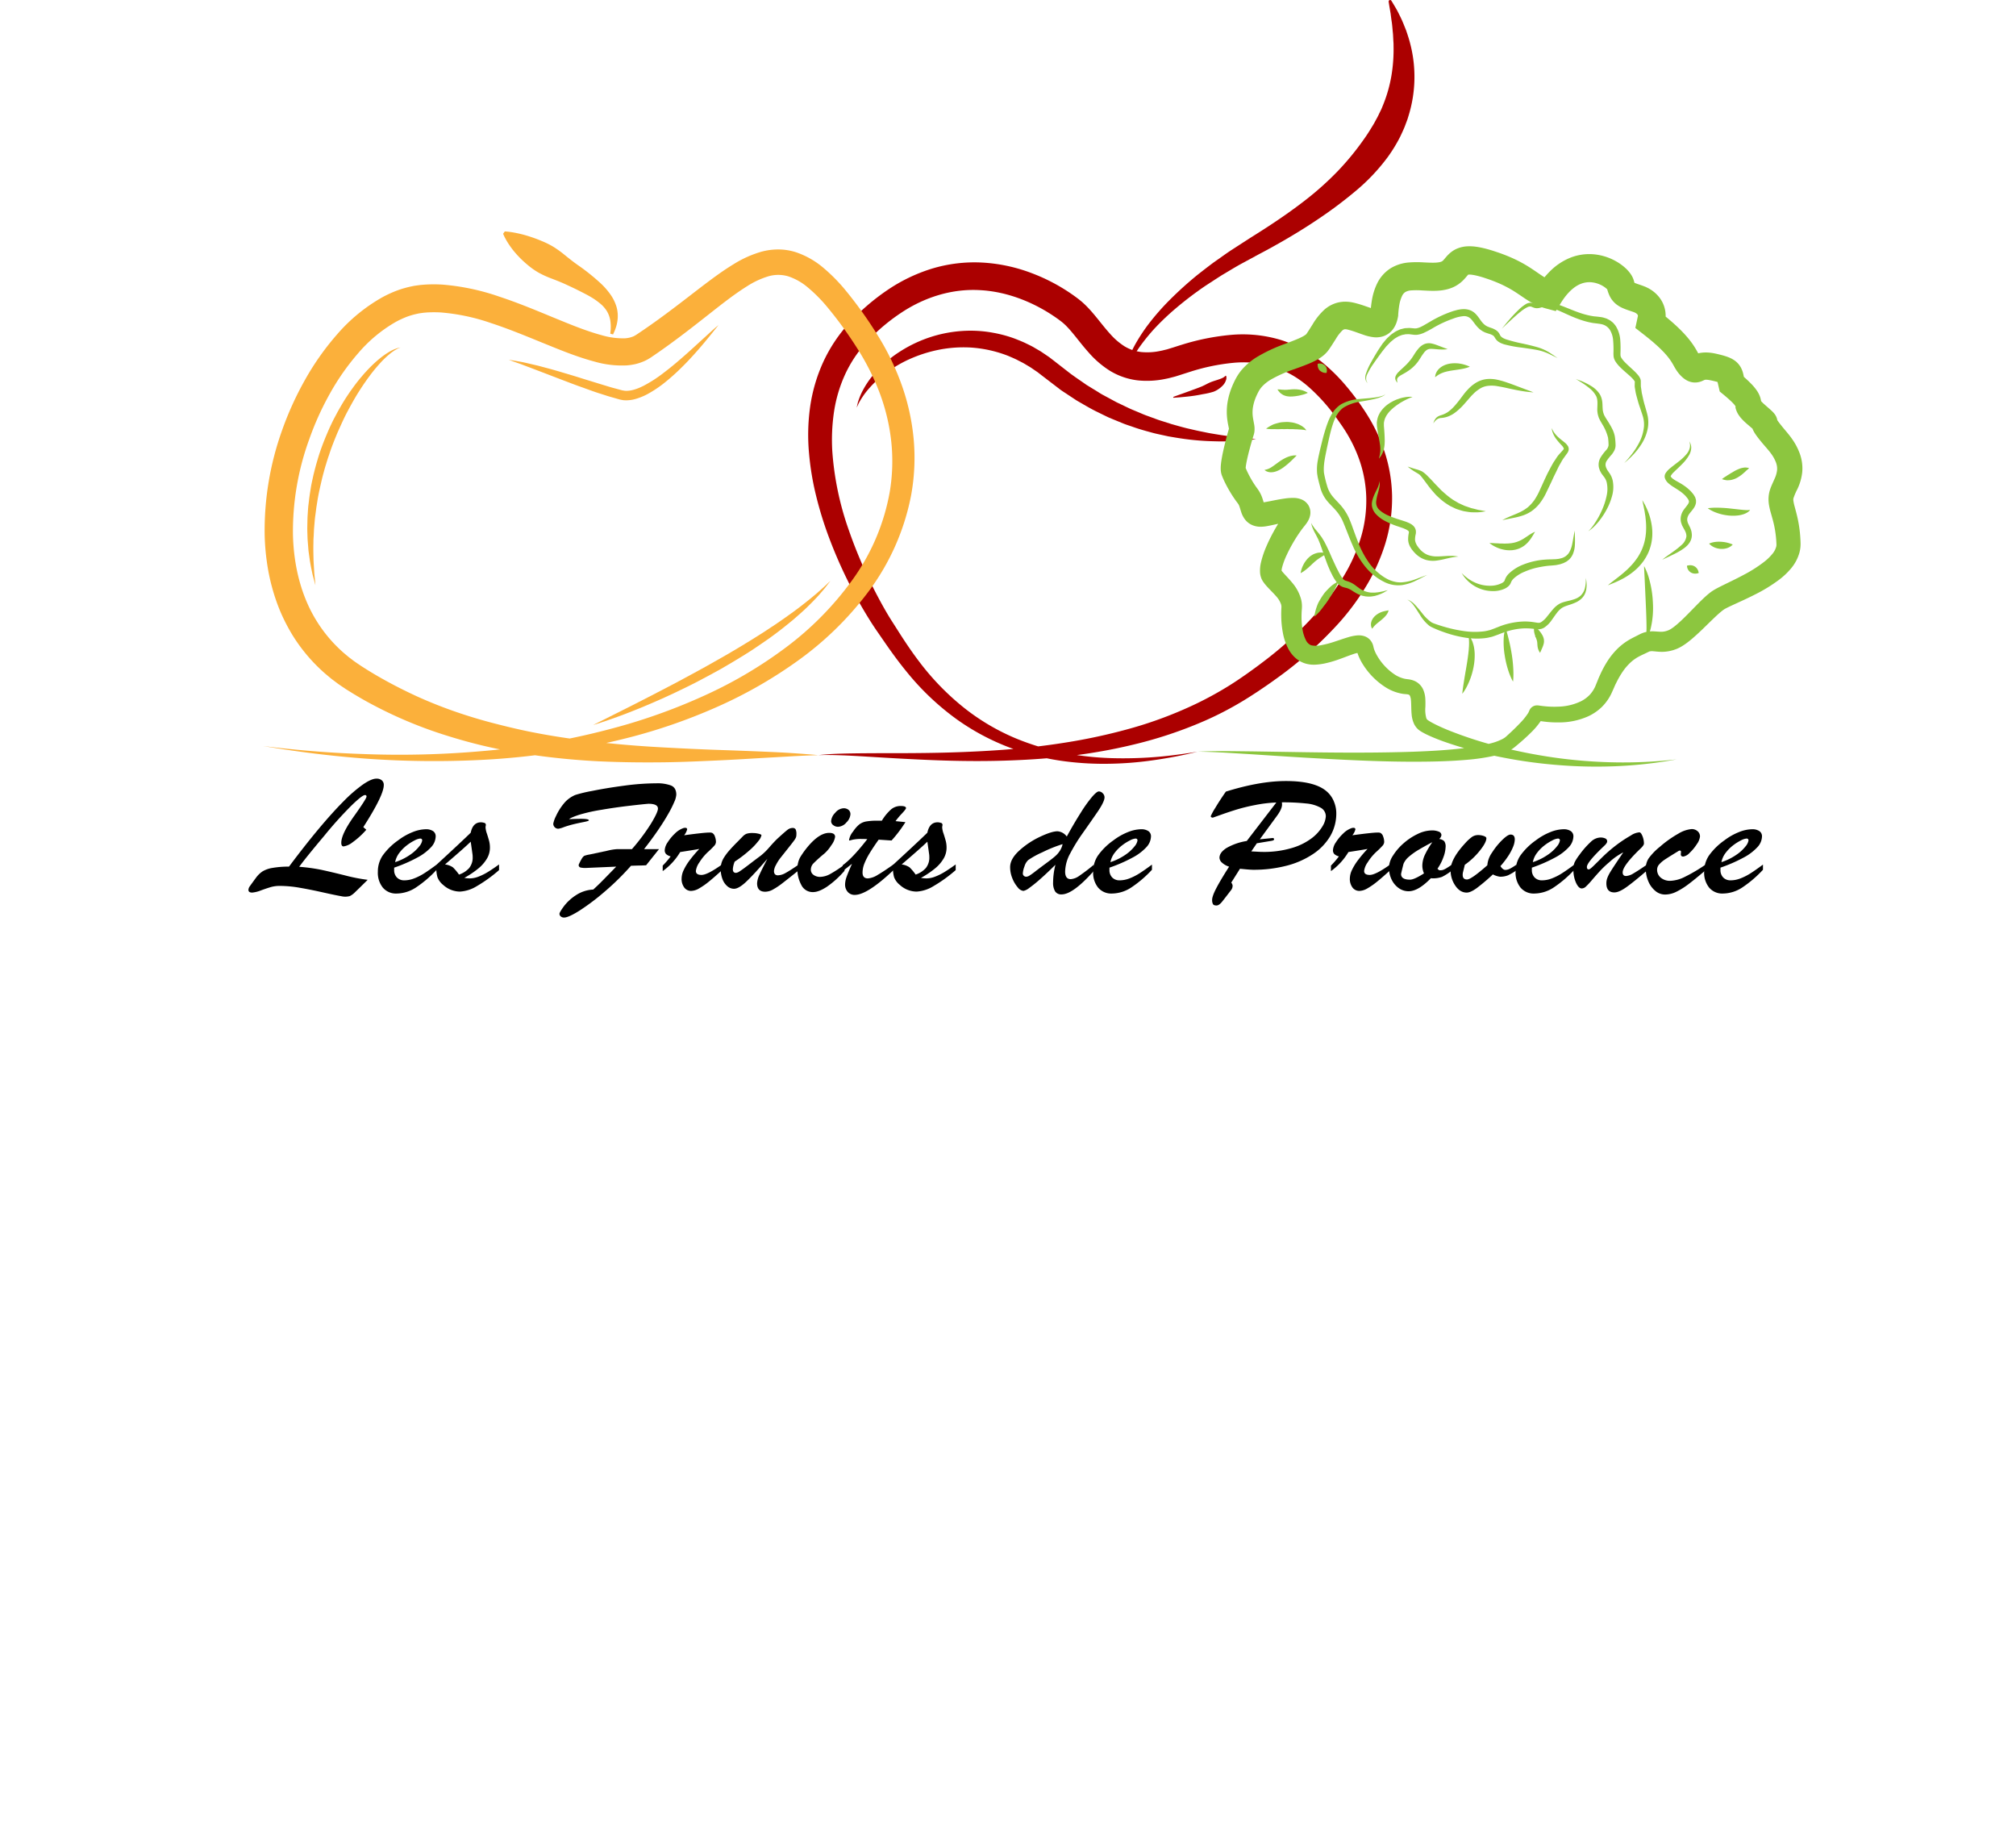 <svg xmlns="http://www.w3.org/2000/svg" viewBox="0 0 847.224 765.4">
  <defs>
    <style>
      .cls-1 {
        fill: #fbb03b;
      }

      .cls-2 {
        fill: #ab0000;
      }

      .cls-3 {
        fill: #8cc63f;
      }
    </style>
  </defs>
  <title>Logo Fruits de Provence</title>
  <g id="logo_1" data-name="logo 1">
    <path class="cls-1" d="M349.428,158.251s.027-.263.079-.755c.026-.246.058-.55.095-.907s.016-.735.027-1.165a12.005,12.005,0,0,0-.057-1.418,12.206,12.206,0,0,0-.2-1.62,11.47,11.47,0,0,0-1.275-3.448,12.828,12.828,0,0,0-2.759-3.226,28.75,28.75,0,0,0-4.113-2.9c-1.545-.925-3.289-1.768-5.042-2.675-1.765-.89-3.627-1.755-5.5-2.62s-3.838-1.635-5.783-2.383a41.106,41.106,0,0,1-5.581-2.528,31.162,31.162,0,0,1-4.708-3.328c-.72-.581-1.379-1.208-2.033-1.787-.627-.626-1.246-1.2-1.8-1.814a36.051,36.051,0,0,1-4.918-6.48c-.5-.892-.879-1.613-1.115-2.131s-.351-.805-.351-.805l.7-.976s.316.006.876.058,1.364.148,2.355.306a50.684,50.684,0,0,1,7.666,1.923c1.507.49,3.094,1.081,4.724,1.778a34.852,34.852,0,0,1,4.962,2.487,46.5,46.5,0,0,1,4.85,3.541c1.615,1.3,3.271,2.615,5,3.849a87.957,87.957,0,0,1,10.033,8.018,30.41,30.41,0,0,1,4.115,4.79,17.721,17.721,0,0,1,2.486,5.357,14.3,14.3,0,0,1,.339,4.9,15.66,15.66,0,0,1-.778,3.516c-.166.465-.3.89-.443,1.226l-.375.833-.312.693Z" transform="translate(-92.956 -18.04)"/>
    <path class="cls-2" d="M566.2,170.891s.351-.73.9-2.089a63.685,63.685,0,0,1,2.87-5.958,75.521,75.521,0,0,1,5.65-8.617,101.881,101.881,0,0,1,8.8-10.056,152.388,152.388,0,0,1,11.727-10.6c2.2-1.731,4.478-3.5,6.837-5.256,2.409-1.677,4.84-3.455,7.38-5.15l7.782-5.026c2.638-1.662,5.242-3.293,7.838-4.992,5.214-3.409,10.388-7.017,15.334-10.846A126.614,126.614,0,0,0,655.089,90a113.3,113.3,0,0,0,11-13.393c1.62-2.24,3.006-4.536,4.354-6.785.6-1.158,1.265-2.271,1.821-3.416.514-1.158,1.162-2.258,1.585-3.418a58.874,58.874,0,0,0,3.909-13.482,66.793,66.793,0,0,0,.833-12.239c.031-.937-.08-1.835-.111-2.715-.053-.877-.066-1.733-.149-2.549-.177-1.629-.266-3.159-.461-4.524-.219-1.359-.362-2.6-.5-3.679-.184-1.074-.339-1.988-.466-2.729-.25-1.492-.36-2.307-.36-2.307l0-.03a.611.611,0,0,1,1.119-.412s.442.689,1.228,2.019c.4.663.89,1.484,1.417,2.476.5,1,1.1,2.155,1.706,3.476s1.18,2.831,1.849,4.476c.561,1.672,1.2,3.5,1.7,5.5a55.238,55.238,0,0,1-.758,30.716l-.334,1.095-.4,1.077-.817,2.173c-.591,1.438-1.258,2.859-1.942,4.294a64.249,64.249,0,0,1-5.02,8.223,82.058,82.058,0,0,1-13.5,14.343,181.426,181.426,0,0,1-15.849,11.891c-5.444,3.689-11.03,7.079-16.6,10.235-2.8,1.58-5.59,3.126-8.319,4.541l-7.967,4.314c-2.583,1.449-5.053,2.981-7.516,4.425-2.4,1.525-4.73,3.054-7.008,4.534a147.576,147.576,0,0,0-12.163,9.222,105.016,105.016,0,0,0-9.357,8.873,82.621,82.621,0,0,0-6.246,7.737,61.721,61.721,0,0,0-3.376,5.463c-.727,1.364-1.145,2.04-1.145,2.04a.6.6,0,0,1-1.053-.576Z" transform="translate(-92.956 -18.04)"/>
    <path class="cls-2" d="M436.827,335.328s.821-.1,2.422-.237,3.981-.3,7.09-.387c6.217-.194,15.341-.209,26.92-.213,11.577-.048,25.63-.25,41.634-1.434,8-.616,16.478-1.527,25.327-2.937a239.2,239.2,0,0,0,27.473-5.917,170.208,170.208,0,0,0,28.348-10.661,145.49,145.49,0,0,0,13.867-7.674c2.286-1.424,4.456-2.918,6.789-4.539,2.215-1.574,4.474-3.192,6.682-4.888a155.373,155.373,0,0,0,24.8-23.12,103.038,103.038,0,0,0,9.954-14.021,69.949,69.949,0,0,0,6.827-15.715,54.441,54.441,0,0,0,2.159-16.887,52.158,52.158,0,0,0-3.4-16.82,58.612,58.612,0,0,0-3.71-7.942c-.714-1.289-1.486-2.551-2.3-3.793l-.573-.869-.691-.993c-.457-.651-.927-1.351-1.374-1.963a77.883,77.883,0,0,0-11.917-13.485,42.234,42.234,0,0,0-14.82-8.621,43.63,43.63,0,0,0-17.226-1.708,86.772,86.772,0,0,0-18.105,3.78l-4.718,1.51-1.185.37c-.365.123-.917.248-1.366.371-.947.243-1.905.5-2.826.665a37.839,37.839,0,0,1-11.746.666,28.945,28.945,0,0,1-11.727-4.013A40.005,40.005,0,0,1,550.6,166.3c-2.448-2.708-4.5-5.441-6.493-7.861-.991-1.205-1.964-2.332-2.926-3.314-.481-.5-.959-.934-1.431-1.352l-.706-.578-.921-.7c-9.691-7.111-21.443-11.888-33.136-12.534-11.733-.735-23.312,2.87-33.174,9.4a81.194,81.194,0,0,0-13.693,11.387,53.275,53.275,0,0,0-9.685,13.916,58.484,58.484,0,0,0-4.945,16.149,80.1,80.1,0,0,0-.749,16.962,125.464,125.464,0,0,0,6.9,32.933,199.346,199.346,0,0,0,13.081,29.645c1.244,2.307,2.528,4.571,3.845,6.75l.988,1.594,1.062,1.654,2.093,3.286c2.753,4.321,5.52,8.43,8.457,12.285A107.8,107.8,0,0,0,498.432,315.7a92.386,92.386,0,0,0,21.521,12.626,106.069,106.069,0,0,0,21.238,6.248,123.9,123.9,0,0,0,18.854,2.012,170.809,170.809,0,0,0,26.722-1.322c3.074-.4,5.432-.729,7.014-.992l2.4-.382-2.368.557c-1.562.373-3.887.9-6.941,1.485s-6.841,1.233-11.324,1.821a143.64,143.64,0,0,1-15.517,1.178,126.827,126.827,0,0,1-19.374-.987,104,104,0,0,1-22.351-5.411,97.525,97.525,0,0,1-23.288-12.27,109.592,109.592,0,0,1-21.185-20.143c-3.229-3.935-6.282-8.139-9.238-12.429l-2.208-3.2-1.115-1.606-1.151-1.712c-1.49-2.271-2.912-4.577-4.3-6.933a194.352,194.352,0,0,1-14.551-30.554,153.945,153.945,0,0,1-5.269-17.015,116.923,116.923,0,0,1-3.052-18.2,84.705,84.705,0,0,1,.42-19.169,68.873,68.873,0,0,1,5.535-19.114,63.861,63.861,0,0,1,11.406-16.946,92.065,92.065,0,0,1,15.33-13.152,70.035,70.035,0,0,1,18.778-9.119,61.642,61.642,0,0,1,21.181-2.616,68.925,68.925,0,0,1,20.89,4.436,77.656,77.656,0,0,1,18.728,10.165l1.05.793,1.213.984c.769.669,1.5,1.35,2.175,2.037,1.352,1.373,2.535,2.751,3.646,4.093,2.207,2.68,4.146,5.228,6.146,7.419a28.246,28.246,0,0,0,6.173,5.323,18.816,18.816,0,0,0,3.331,1.549,19.077,19.077,0,0,0,3.6.8,26.2,26.2,0,0,0,8-.462c.712-.115,1.35-.3,2.008-.456.349-.093.611-.129,1.032-.266l1.187-.363,1.047-.319,1.229-.395c.823-.257,1.633-.538,2.466-.776a98.4,98.4,0,0,1,20.648-4.159,55.372,55.372,0,0,1,21.78,2.346,53.9,53.9,0,0,1,18.838,11.02,74.362,74.362,0,0,1,7.395,7.514c2.262,2.646,4.331,5.308,6.339,8.176.493.7.912,1.349,1.371,2.025l.674,1,.741,1.159c.927,1.47,1.81,2.969,2.63,4.5a69.913,69.913,0,0,1,4.263,9.527,63.183,63.183,0,0,1,3.776,20.407,65.123,65.123,0,0,1-2.893,20.158,80.3,80.3,0,0,1-8.12,17.943,103.071,103.071,0,0,1-11.311,15.245A164.677,164.677,0,0,1,628.7,303.635c-2.352,1.708-4.731,3.321-7.136,4.934-2.315,1.521-4.779,3.122-7.227,4.556a137.672,137.672,0,0,1-14.924,7.692,177.659,177.659,0,0,1-29.976,10.042c-19.653,4.783-38.086,6.274-54.3,6.777-16.24.5-30.352-.161-41.937-.762s-20.662-1.292-26.862-1.48C440.14,335.158,436.827,335.329,436.827,335.328Z" transform="translate(-92.956 -18.04)"/>
    <path class="cls-2" d="M620.8,202.592l-2.124.244c-.692.078-1.548.156-2.558.241s-2.172.192-3.475.24c-1.3.064-2.749.148-4.325.162-1.579.054-3.284.036-5.109-.028a108.641,108.641,0,0,1-12.261-.952c-2.241-.292-4.562-.7-6.975-1.108l-3.643-.793c-1.236-.265-2.489-.548-3.738-.915-2.516-.676-5.1-1.4-7.676-2.328-1.293-.452-2.623-.858-3.921-1.379l-3.923-1.612-1.988-.819c-.655-.294-1.3-.617-1.954-.933l-3.935-1.926c-2.616-1.338-5.173-2.87-7.773-4.37l-3.77-2.486c-1.245-.855-2.567-1.614-3.743-2.576l-7.11-5.441-1.751-1.361-1.665-1.137c-.562-.37-1.083-.769-1.674-1.119l-1.775-1.051c-1.162-.742-2.419-1.285-3.616-1.94-1.222-.6-2.479-1.118-3.72-1.655a52.451,52.451,0,0,0-15.432-3.471,53.351,53.351,0,0,0-14.915,1.184,57.955,57.955,0,0,0-12.855,4.511,56.009,56.009,0,0,0-9.819,6.278,43.479,43.479,0,0,0-6.43,6.405,32.99,32.99,0,0,0-3.27,4.939l-.914,1.922.486-2.092a28.346,28.346,0,0,1,2.37-5.645,38.346,38.346,0,0,1,5.661-7.758,49.435,49.435,0,0,1,9.639-8.037,55.547,55.547,0,0,1,13.574-6.34,54.706,54.706,0,0,1,16.732-2.456,52.106,52.106,0,0,1,8.984.885,53.42,53.42,0,0,1,8.945,2.422c1.446.577,2.912,1.141,4.333,1.8,1.4.7,2.849,1.334,4.184,2.164l2.039,1.188c.68.4,1.346.884,2.019,1.324l2,1.359,1.76,1.351,6.919,5.387c2.285,1.71,4.663,3.271,6.967,4.9l3.595,2.2c1.2.713,2.345,1.523,3.578,2.149l3.631,1.959,1.8.974,1.829.873,3.617,1.729c1.2.554,2.428,1.024,3.62,1.542,1.2.486,2.369,1.046,3.571,1.46l3.542,1.292c1.158.454,2.325.825,3.479,1.179l3.4,1.087c2.255.633,4.437,1.274,6.557,1.79,2.127.48,4.162.993,6.124,1.359l2.862.587c.931.182,1.841.315,2.722.468l2.561.42,2.394.341c1.535.246,2.953.4,4.236.556,2.566.29,4.591.522,5.98.644Z" transform="translate(-92.956 -18.04)"/>
    <path class="cls-2" d="M586.159,184.769s1.44-.546,3.6-1.3l3.668-1.326c1.33-.5,2.75-1,4.134-1.551,1.392-.535,2.671-1.326,3.893-1.849s2.4-.832,3.356-1.166c.484-.162.914-.317,1.294-.467a4.307,4.307,0,0,0,.521-.233,3.442,3.442,0,0,0,.442-.23,4.012,4.012,0,0,0,.823-.624l.022-.023a.216.216,0,0,1,.369.11s.02.113.058.326a2.651,2.651,0,0,1-.05.962,5.917,5.917,0,0,1-1.693,2.848,10.749,10.749,0,0,1-3.574,2.358,31.6,31.6,0,0,1-4.547,1.054c-1.53.31-3.05.588-4.487.767-1.432.2-2.772.327-3.92.433-2.291.224-3.825.3-3.825.3a.2.2,0,0,1-.084-.392Z" transform="translate(-92.956 -18.04)"/>
    <path class="cls-1" d="M436.827,335.328s-3.893.082-11.169.489l-13.4.763c-5.274.315-11.34.7-18.146,1s-14.354.669-22.6.763-17.173.027-26.736-.414a305.043,305.043,0,0,1-30.43-3.046c-5.341-.825-10.815-1.8-16.373-3.063s-11.2-2.8-16.906-4.582a181.35,181.35,0,0,1-34.4-14.657c-1.42-.787-2.828-1.61-4.234-2.451-.708-.412-1.405-.844-2.1-1.28l-1.05-.651-.525-.326-.263-.163-.374-.246c-1.345-.928-2.586-1.69-4.1-2.858-.714-.546-1.478-1.082-2.151-1.644l-2.028-1.689a70.886,70.886,0,0,1-13.93-16.313,77.738,77.738,0,0,1-5.036-9.726,81.016,81.016,0,0,1-3.591-10.422,83.856,83.856,0,0,1-2.2-10.853,95.645,95.645,0,0,1-.9-11.083,124.764,124.764,0,0,1,7.385-44.226,133.911,133.911,0,0,1,9.538-20.957,111.937,111.937,0,0,1,13.593-19.248A71.311,71.311,0,0,1,253.722,142.9a50.9,50.9,0,0,1,5.874-2.708,42.586,42.586,0,0,1,6.385-1.837c1.091-.252,2.22-.385,3.344-.533l.421-.054.462-.04.713-.057c.44-.041,1.013-.07,1.582-.1a60.319,60.319,0,0,1,6.4.052,96.329,96.329,0,0,1,23.929,5.067c7.591,2.5,14.859,5.523,22,8.471,7.129,2.922,14.2,5.906,21.082,7.746a31.328,31.328,0,0,0,9.631,1.279,10.634,10.634,0,0,0,3.664-.844,8.153,8.153,0,0,0,.737-.393c.128-.082.213-.118.382-.231l.605-.405,2.381-1.606c6.262-4.265,12.378-8.876,18.5-13.6,3.068-2.36,6.144-4.753,9.319-7.117s6.439-4.706,10-6.869a45.923,45.923,0,0,1,11.971-5.369,27.253,27.253,0,0,1,7.14-.9,24.516,24.516,0,0,1,7.213,1.169,35.175,35.175,0,0,1,11.711,6.707,73.062,73.062,0,0,1,8.721,8.794,173.932,173.932,0,0,1,13.745,19.141,107.308,107.308,0,0,1,10.324,21.295,93.094,93.094,0,0,1,5,22.964,87.517,87.517,0,0,1-1.094,23.161,98.641,98.641,0,0,1-18.044,40.688,136.1,136.1,0,0,1-30.245,29.358,189.424,189.424,0,0,1-34.458,19.456,235.474,235.474,0,0,1-34.747,12.07,313.823,313.823,0,0,1-63.243,9.684,397.893,397.893,0,0,1-49.186-.6c-13.59-1.039-24.2-2.462-31.407-3.511-3.605-.529-6.364-.966-8.221-1.276L203.5,331.5l2.833.341c1.867.228,4.642.544,8.264.914,7.242.73,17.884,1.685,31.448,2.124a395.131,395.131,0,0,0,48.829-1.183,312,312,0,0,0,61.983-11.42,243.762,243.762,0,0,0,33.561-12.64,182.429,182.429,0,0,0,32.731-19.5,131.266,131.266,0,0,0,27.894-28.259,89.924,89.924,0,0,0,15.862-37.341,78.228,78.228,0,0,0,.627-20.723,83.416,83.416,0,0,0-4.833-20.5,101.311,101.311,0,0,0-9.664-19.181,164.63,164.63,0,0,0-13.041-17.824,62.9,62.9,0,0,0-7.5-7.448,24.8,24.8,0,0,0-8.178-4.679,14.8,14.8,0,0,0-8.461-.041,35.566,35.566,0,0,0-9.046,4.238c-6.082,3.8-12.068,8.7-18.187,13.472-6.121,4.816-12.369,9.628-18.908,14.174l-2.433,1.675-.6.411c-.232.161-.57.365-.852.541a19.523,19.523,0,0,1-1.826.989,21.677,21.677,0,0,1-3.813,1.334,24.8,24.8,0,0,1-3.774.589,41.243,41.243,0,0,1-13.387-1.527c-8.134-2.167-15.387-5.264-22.58-8.168-7.165-2.934-14.19-5.812-21.238-8.11a85.011,85.011,0,0,0-21-4.436,49.337,49.337,0,0,0-5.053-.031c-.383.018-.764.031-1.273.079l-.712.06c-.071.006-.344.028-.25.022l-.287.041c-.765.111-1.531.189-2.294.377a30.778,30.778,0,0,0-4.563,1.328,39.307,39.307,0,0,0-4.445,2.074,59.7,59.7,0,0,0-15.744,13.045,100.117,100.117,0,0,0-12.069,17.231,121.931,121.931,0,0,0-8.623,19.112,113.055,113.055,0,0,0-6.83,39.934c.283,13.155,3.456,25.858,9.858,36.214a59.126,59.126,0,0,0,11.575,13.639l1.7,1.424c.564.477,1.127.862,1.687,1.3,1.019.828,2.5,1.769,3.781,2.656l1.831,1.164c.647.413,1.294.823,1.952,1.213,1.3.8,2.612,1.579,3.933,2.327,5.267,3.015,10.6,5.72,15.944,8.17,5.358,2.418,10.739,4.547,16.1,6.4s10.7,3.457,15.983,4.822,10.476,2.619,15.594,3.638c10.235,2.059,20.1,3.392,29.414,4.4,9.316,1.041,18.1,1.677,26.241,2.118s15.648.8,22.437,1.031,12.861.453,18.147.679,9.784.415,13.429.673C432.955,334.94,436.827,335.328,436.827,335.328Z" transform="translate(-92.956 -18.04)"/>
    <path class="cls-1" d="M394.9,154.629l-2.728,3.416c-1.745,2.164-4.237,5.261-7.446,8.808-1.6,1.776-3.367,3.681-5.34,5.6a86.259,86.259,0,0,1-6.457,5.832,49.821,49.821,0,0,1-7.842,5.333,25.711,25.711,0,0,1-4.694,1.951,14.2,14.2,0,0,1-5.442.624c-.5-.082-.924-.156-1.484-.273l-1.142-.327-2.28-.651c-1.513-.408-3.038-.929-4.545-1.408-3.045-.931-5.888-2.049-8.709-3.03-2.8-1-5.481-2.047-8.023-3.007l-7.157-2.745-6.051-2.308c-1.81-.66-3.371-1.312-4.684-1.743-2.614-.917-4.108-1.491-4.108-1.491s1.57.232,4.318.723c1.382.224,3.027.6,4.917,1.045l3.013.706,3.306.883c2.311.606,4.793,1.309,7.4,2.1,2.619.774,5.367,1.591,8.2,2.5l8.7,2.669c1.472.444,2.93.922,4.47,1.313l2.289.618,1.146.309c.219.025.577.084.856.141,2.484.274,5.348-.723,7.941-2.029a55.585,55.585,0,0,0,7.462-4.684c2.323-1.742,4.544-3.5,6.6-5.248s3.971-3.439,5.731-5.023L391.6,157.5C393.667,155.637,394.9,154.629,394.9,154.629Z" transform="translate(-92.956 -18.04)"/>
    <path class="cls-1" d="M342.215,322.665l16.421-8.243,7.9-4.041,8.781-4.567c3.04-1.589,6.147-3.295,9.319-5s6.36-3.486,9.53-5.3c3.187-1.785,6.347-3.613,9.422-5.471,3.057-1.883,6.109-3.67,8.972-5.538l2.139-1.374,2.079-1.375c1.386-.889,2.714-1.8,4-2.687,1.3-.872,2.527-1.777,3.73-2.631,1.216-.837,2.353-1.693,3.447-2.515,1.108-.805,2.132-1.622,3.111-2.4s1.928-1.487,2.771-2.212l2.395-2,1.989-1.756c1.218-1.049,2.1-1.954,2.735-2.535l.97-.9-.8,1.056c-.545.667-1.255,1.735-2.335,2.935l-1.75,2.032c-.644.733-1.392,1.476-2.166,2.3s-1.632,1.662-2.539,2.545-1.879,1.795-2.921,2.712c-2.056,1.87-4.352,3.822-6.863,5.775-1.249.987-2.539,1.993-3.884,2.982-1.325,1.02-2.728,1.99-4.152,2.98-2.848,1.981-5.814,3.993-8.913,5.9s-6.263,3.817-9.466,5.655c-3.228,1.794-6.47,3.562-9.695,5.233-3.209,1.7-6.446,3.222-9.557,4.729s-6.171,2.851-9.077,4.113c-2.895,1.284-5.673,2.406-8.237,3.437-5.131,2.057-9.474,3.6-12.529,4.63S342.215,322.665,342.215,322.665Z" transform="translate(-92.956 -18.04)"/>
    <path class="cls-1" d="M261.232,164.051l-1.175.472-1.3.74c-.474.36-1.051.706-1.638,1.187a39.629,39.629,0,0,0-3.992,3.714c-1.424,1.557-2.984,3.349-4.541,5.426s-3.164,4.381-4.75,6.893c-1.6,2.5-3.123,5.243-4.655,8.093-1.547,2.846-2.889,5.914-4.291,9.005-1.309,3.133-2.608,6.333-3.653,9.621-.594,1.62-1.061,3.28-1.582,4.917-.473,1.65-.923,3.3-1.337,4.947-.759,3.306-1.543,6.561-2.022,9.763l-.385,2.376-.3,2.343c-.1.773-.214,1.537-.3,2.295s-.135,1.51-.2,2.25-.127,1.472-.189,2.192q-.052,1.083-.1,2.132t-.12,2.064c-.028.676-.022,1.34-.035,1.991-.067,2.606.016,5,.06,7.124.126,2.126.235,3.981.326,5.508.321,3.044.461,4.81.461,4.81s-.481-1.688-1.247-4.687c-.308-1.511-.718-3.348-1.062-5.478-.15-1.069-.311-2.207-.479-3.407-.191-1.2-.226-2.475-.353-3.8-.049-.664-.118-1.343-.153-2.035s-.048-1.4-.074-2.117-.037-1.451-.055-2.193q.02-1.114.042-2.261t.053-2.327c.032-.784.1-1.577.146-2.379s.107-1.614.177-2.432l.3-2.467c.174-1.664.455-3.34.734-5.04.236-1.708.657-3.4,1.017-5.12.4-1.709.849-3.424,1.315-5.139.518-1.7.974-3.428,1.574-5.109,1.128-3.388,2.514-6.681,3.912-9.9.753-1.586,1.463-3.178,2.294-4.686l1.2-2.265,1.251-2.2a85.546,85.546,0,0,1,5.269-8.064c.887-1.248,1.814-2.418,2.713-3.542.94-1.1,1.821-2.172,2.743-3.144a53.594,53.594,0,0,1,5.252-5.068,32.637,32.637,0,0,1,4.594-3.262c.664-.409,1.319-.68,1.857-.95l1.455-.527Z" transform="translate(-92.956 -18.04)"/>
    <g>
      <path d="M245.638,365.573l1.264,1.1a34.065,34.065,0,0,1-5.851,5.331,8.082,8.082,0,0,1-3.689,1.671q-.979,0-.979-1.528,0-3.8,5.749-11.729,4.852-6.86,4.852-7.643a.587.587,0,0,0-.652-.675q-1.142,0-5.749,4.479a165,165,0,0,0-11.375,12.653q-7.666,9.1-10.519,13.009a76.98,76.98,0,0,1,8.909,1.191q3.486.728,10.111,2.363a73.149,73.149,0,0,0,9.765,1.919q-3.833,3.8-5.28,5.172a7.912,7.912,0,0,1-2.222,1.653,7.347,7.347,0,0,1-3.629.053q-2.406-.409-7.624-1.581t-9.765-1.955a49.273,49.273,0,0,0-8.3-.782,13.7,13.7,0,0,0-3.649.427q-1.529.426-4.24,1.4a13.466,13.466,0,0,1-3.812.978q-1.59,0-1.59-1.137a2.777,2.777,0,0,1,.53-1.458q1.345-1.882,2.609-3.59a11.173,11.173,0,0,1,2.691-2.665,11.459,11.459,0,0,1,4.118-1.493,39.528,39.528,0,0,1,7.094-.568q6.645-8.886,12.395-15.764T237.26,354.8a60.94,60.94,0,0,1,8.256-7.162q3.547-2.435,5.626-2.435a3.365,3.365,0,0,1,2.283.711,2.5,2.5,0,0,1,.815,1.99Q254.241,352.174,245.638,365.573Z" transform="translate(-92.956 -18.04)"/>
      <path d="M258.6,382.6v.889a4.4,4.4,0,0,0,1.182,3.271,4.211,4.211,0,0,0,3.1,1.173,11.573,11.573,0,0,0,4.138-.817,23.632,23.632,0,0,0,4.261-2.168q2.119-1.351,5.178-3.626v2.168a48.14,48.14,0,0,1-8.644,7.411,15.082,15.082,0,0,1-8.195,2.577,7.2,7.2,0,0,1-5.749-2.453,9.929,9.929,0,0,1-2.12-6.718,12.058,12.058,0,0,1,2-6.771,27.187,27.187,0,0,1,6.523-6.416,25.88,25.88,0,0,1,6.156-3.483,15.5,15.5,0,0,1,5.463-1.173,5.319,5.319,0,0,1,3.038.765,2.59,2.59,0,0,1,1.121,2.292,6.853,6.853,0,0,1-1.916,4.461,21.5,21.5,0,0,1-5.851,4.407A63.744,63.744,0,0,1,258.6,382.6Zm.408-2.31a24.324,24.324,0,0,0,6.278-3.093,16.9,16.9,0,0,0,3.853-3.536,5.211,5.211,0,0,0,1.244-2.471q0-.817-.856-.817a6.406,6.406,0,0,0-2.385.817,19.748,19.748,0,0,0-3.343,2.133,16.519,16.519,0,0,0-3.038,3.092A9.284,9.284,0,0,0,259.011,380.289Z" transform="translate(-92.956 -18.04)"/>
      <path d="M276.3,382.314v-.853q10.519-9.668,14.474-13.543.9-4.371,4.322-4.371a4.609,4.609,0,0,1,1.834.426l.245.676a3.512,3.512,0,0,0-.163,1.208,10.058,10.058,0,0,0,.591,2.506q.59,1.831.917,3.075a11.1,11.1,0,0,1,.326,2.808,8.965,8.965,0,0,1-1.223,4.5,15.613,15.613,0,0,1-3.547,4.123,38.3,38.3,0,0,1-5.993,4.034,17.057,17.057,0,0,0,2.324.214,10.3,10.3,0,0,0,3.608-.729,23.752,23.752,0,0,0,3.955-1.955q2.019-1.226,4.709-3.182v2.382a59.885,59.885,0,0,1-9.336,6.735,15.2,15.2,0,0,1-7.094,2.293,10.587,10.587,0,0,1-7.094-2.844,7.571,7.571,0,0,1-2.385-3.271A15.257,15.257,0,0,1,276.3,382.314Zm15.208-5.438-.734-5.188q-2.528,2.487-10.8,9.561a7.435,7.435,0,0,1,3.343,1.244,20.1,20.1,0,0,1,2.528,3.021,9.9,9.9,0,0,0,4.26-2.719,6.969,6.969,0,0,0,1.488-4.71c0-.236-.007-.45-.021-.64S291.532,377.066,291.505,376.876Z" transform="translate(-92.956 -18.04)"/>
      <path d="M352.376,374.814h6.156a84.369,84.369,0,0,0,8.134-10.911q2.792-4.657,2.793-6.114,0-2.026-4-2.025-2.324.179-8.236.871t-11.457,1.652a70.992,70.992,0,0,0-7.971,1.688,33.47,33.47,0,0,0-4.22,1.439,8.219,8.219,0,0,0-1.508.817q3.017-.142,5.1-.143,3.261,0,3.262.641,0,.284-2.283.729t-4.322.941q-2,.5-3.894,1.173a11.12,11.12,0,0,1-2.3.676,2.107,2.107,0,0,1-2.161-2.133,12.314,12.314,0,0,1,1.121-3.146,23.779,23.779,0,0,1,3.16-5.118,12.357,12.357,0,0,1,5.056-3.821,59.542,59.542,0,0,1,7.033-1.67q5.932-1.208,13.393-2.2a104.032,104.032,0,0,1,13.658-1,16.48,16.48,0,0,1,6.014.906q2.262.907,2.263,3.892a9.013,9.013,0,0,1-.815,2.968,46.344,46.344,0,0,1-2.589,5.137q-1.774,3.127-4.322,6.859t-5.81,7.891h6.278l-5.422,6.789q-1.1.072-2.752.106t-3.608.107a109.084,109.084,0,0,1-10.865,10.7,95.705,95.705,0,0,1-10.6,8.033q-4.75,3.021-6.666,3.021a2.121,2.121,0,0,1-1.345-.444,1.394,1.394,0,0,1-.571-1.154q0-.6,1.814-3.093a19.821,19.821,0,0,1,5.035-4.656,14.447,14.447,0,0,1,7.338-2.417q1.671-1.528,2.875-2.719t3.4-3.448q2.2-2.256,3.384-3.465l-12.272.533a9.723,9.723,0,0,1-2.752-.16,1.065,1.065,0,0,1-.754-1.155,19.656,19.656,0,0,1,1.264-2.488,3.9,3.9,0,0,1,1.04-1.244,10.838,10.838,0,0,1,2.222-.568l7.5-1.6A22.92,22.92,0,0,1,352.376,374.814Z" transform="translate(-92.956 -18.04)"/>
      <path d="M371.457,384.057v-2.311a35.892,35.892,0,0,0,3.343-3.874,4.676,4.676,0,0,1-1.9-.96,2.263,2.263,0,0,1-.591-1.706,6.564,6.564,0,0,1,1.223-3.234,18.877,18.877,0,0,1,3.017-3.661,9.431,9.431,0,0,1,3.262-2.2,2.764,2.764,0,0,1,1.1-.249q.815,0,.815.676a6.316,6.316,0,0,1-1.264,2.452q8.4-1.137,10.6-1.137a3.366,3.366,0,0,1,1.182.142,2.526,2.526,0,0,1,1.142,1.493,6.531,6.531,0,0,1,.449,2.346,2.568,2.568,0,0,1-.754,1.617,34.279,34.279,0,0,1-2.589,2.542,21.485,21.485,0,0,0-3.629,4.407,7.98,7.98,0,0,0-1.468,3.59q0,1.671,2.365,1.67,2.487,0,8.644-4.407v2.382q-3.385,3.092-5.585,4.869a29.673,29.673,0,0,1-4.077,2.826,7.026,7.026,0,0,1-3.343,1.048A3.564,3.564,0,0,1,380.548,391a6.038,6.038,0,0,1-1.142-3.963,8.518,8.518,0,0,1,.9-3.483,23.325,23.325,0,0,1,2.63-4.247,53.3,53.3,0,0,1,3.894-4.567q-1.142.212-2.569.444t-3.017.479q-1.59.249-2.446.391A26.6,26.6,0,0,1,371.457,384.057Z" transform="translate(-92.956 -18.04)"/>
      <path d="M415.448,378.9q-5.912,6.825-8.99,9.7t-5.035,2.879a4.291,4.291,0,0,1-2.854-1.119,7.216,7.216,0,0,1-2.018-3.021,11.485,11.485,0,0,1-.713-4.069,9.885,9.885,0,0,1,.306-2.56,9.5,9.5,0,0,1,1.162-2.506,23.434,23.434,0,0,1,2.263-2.968q1.407-1.6,3.445-3.625,1.223-1.244,2.059-2.1a4.722,4.722,0,0,1,1.631-1.155,7.984,7.984,0,0,1,2.589-.3,10.073,10.073,0,0,1,2.487.3q1.182.3,1.182.622a5.373,5.373,0,0,1-1.2,2.311,27.684,27.684,0,0,1-3.873,4.07,52.348,52.348,0,0,1-6.177,4.709,10.2,10.2,0,0,0-.775,3.2q0,1.528,1.346,1.528a3.809,3.809,0,0,0,1.631-.729q1.14-.728,3.853-2.809t4.872-3.679a26.559,26.559,0,0,0,3.69-3.607q2.1-2.4,3.4-3.607,3.017-2.773,4.118-3.607a3.547,3.547,0,0,1,2.12-.836,1.466,1.466,0,0,1,1.325.533,4.493,4.493,0,0,1,.347,2.168,3.716,3.716,0,0,1-.163,1.209,5.388,5.388,0,0,1-.673,1.19q-.51.729-2.059,2.684t-3.669,4.621a17.785,17.785,0,0,0-2,3.109,6.414,6.414,0,0,0-.856,2.542q0,1.849,1.671,1.848a6.961,6.961,0,0,0,3.221-1q1.835-.995,5.626-3.59v2.382q-4.77,3.838-7.053,5.58a30.067,30.067,0,0,1-3.955,2.63,6.792,6.792,0,0,1-3.18.889q-3.425,0-3.425-3.554a9.685,9.685,0,0,1,1.019-3.644Q413.164,383.239,415.448,378.9Z" transform="translate(-92.956 -18.04)"/>
      <path d="M447.861,381.319v2.595a39.19,39.19,0,0,1-7.379,6.7q-3.425,2.257-5.83,2.257a5.3,5.3,0,0,1-4.974-3.057,13.973,13.973,0,0,1-1.631-6.683,10.521,10.521,0,0,1,.326-2.647,9.078,9.078,0,0,1,.774-2.079q.448-.817,1.672-2.56,5.789-7.854,10.6-7.855,2.487,0,2.487,1.671a7.8,7.8,0,0,1-1.61,3.555,15.963,15.963,0,0,1-2.875,3.447,60.6,60.6,0,0,0-4.627,4.158,3.827,3.827,0,0,0-1.081,2.666,2.6,2.6,0,0,0,1.1,2.133,4.529,4.529,0,0,0,2.854.854,9.109,9.109,0,0,0,4.22-1.227A52.132,52.132,0,0,0,447.861,381.319Zm-2.772-15.888a3.215,3.215,0,0,1-1.937-.676,2.041,2.041,0,0,1-.917-1.706,5.536,5.536,0,0,1,1.712-3.483,4.834,4.834,0,0,1,3.547-1.919,3.144,3.144,0,0,1,2.039.657,2.3,2.3,0,0,1,.815,1.9,5.311,5.311,0,0,1-1.672,3.377A4.835,4.835,0,0,1,445.088,365.432Z" transform="translate(-92.956 -18.04)"/>
      <path d="M461.8,362.872h1.753a20.13,20.13,0,0,1,3.914-4.78,6.219,6.219,0,0,1,4-1.4q2.242,0,2.242.889,0,.426-1.753,2.311a31.213,31.213,0,0,0-2.65,3.163q1.385.142,2.466.249t1.692.178a55.855,55.855,0,0,1-5.83,7.713q-1.142-.07-1.916-.124l-1.57-.107q-.795-.053-1.937-.124-2.2,3.092-3.69,5.527a29.076,29.076,0,0,0-2.283,4.46,10.531,10.531,0,0,0-.795,3.839q0,2.454,2.243,2.453a8.857,8.857,0,0,0,4.057-1.439q2.507-1.44,6.707-4.426v2.382q-11.008,10.415-16.268,10.414a3.788,3.788,0,0,1-2.956-1.244,4.593,4.593,0,0,1-1.122-3.2,9.733,9.733,0,0,1,.632-3.127Q449.369,384.66,451,381q-.571.428-1.081.836t-.937.746q-.428.338-.917.711t-.979.765V381.6q4.281-3.127,10.356-10.982c-.408-.023-.789-.041-1.142-.054s-.775-.018-1.264-.018a16.626,16.626,0,0,0-3.588.284q-.489.107-.917.231a2.57,2.57,0,0,1-.591.124c-.109,0-.163-.071-.163-.213a7.284,7.284,0,0,1,1.671-3.52,13.362,13.362,0,0,1,2.548-2.95,6.666,6.666,0,0,1,2.936-1.3A27.016,27.016,0,0,1,461.8,362.872Z" transform="translate(-92.956 -18.04)"/>
      <path d="M468.206,382.314v-.853q10.519-9.668,14.474-13.543.9-4.371,4.322-4.371a4.609,4.609,0,0,1,1.834.426l.245.676a3.512,3.512,0,0,0-.163,1.208,10.058,10.058,0,0,0,.591,2.506q.59,1.831.917,3.075a11.1,11.1,0,0,1,.326,2.808,8.965,8.965,0,0,1-1.223,4.5,15.613,15.613,0,0,1-3.547,4.123,38.3,38.3,0,0,1-5.993,4.034,17.057,17.057,0,0,0,2.324.214,10.3,10.3,0,0,0,3.608-.729,23.752,23.752,0,0,0,3.955-1.955q2.019-1.226,4.709-3.182v2.382a59.885,59.885,0,0,1-9.336,6.735,15.2,15.2,0,0,1-7.094,2.293,10.587,10.587,0,0,1-7.094-2.844,7.571,7.571,0,0,1-2.385-3.271A15.257,15.257,0,0,1,468.206,382.314Zm15.208-5.438-.734-5.188q-2.528,2.487-10.8,9.561a7.435,7.435,0,0,1,3.343,1.244,20.1,20.1,0,0,1,2.528,3.021,9.9,9.9,0,0,0,4.26-2.719,6.969,6.969,0,0,0,1.488-4.71c0-.236-.007-.45-.021-.64S483.44,377.066,483.413,376.876Z" transform="translate(-92.956 -18.04)"/>
      <path d="M536.5,381.391q-3.587,3.554-6.421,6.042a54.205,54.205,0,0,1-4.607,3.715,5.851,5.851,0,0,1-2.426,1.226,3.551,3.551,0,0,1-2.385-1.492,13.072,13.072,0,0,1-2.263-3.8,12.357,12.357,0,0,1-.937-4.691q0-3.447,3.832-6.949a35.013,35.013,0,0,1,8.725-5.811q4.893-2.31,7.339-2.311a5.335,5.335,0,0,1,3.914,2.2q3.139-5.722,5.974-10.165a55.631,55.631,0,0,1,4.749-6.611q1.916-2.168,2.731-2.168a2.288,2.288,0,0,1,1.651.764,2.4,2.4,0,0,1,.755,1.725q0,1.849-3.1,6.344t-6.115,8.762a73.472,73.472,0,0,0-5.178,8.406,16.712,16.712,0,0,0-2.16,7.66q0,3.2,2.364,3.2a7.1,7.1,0,0,0,3.587-1.4,73.793,73.793,0,0,0,6.157-4.71v2.595q-8.807,9.917-13.577,9.917a3.038,3.038,0,0,1-2.752-1.28,7.016,7.016,0,0,1-.836-3.8A30.669,30.669,0,0,1,536.5,381.391Zm3.018-8.673a57.324,57.324,0,0,0-8.521,3.43,36.04,36.04,0,0,0-5.912,3.253,5.9,5.9,0,0,0-1.59,2.665,9.832,9.832,0,0,0-.693,2.95,1.318,1.318,0,0,0,.408,1,1.41,1.41,0,0,0,1.02.392,2.673,2.673,0,0,0,1.3-.427,25.216,25.216,0,0,0,2.344-1.671q1.611-1.244,2.1-1.6.694-.533,3.078-2.293t3.486-2.755a10.588,10.588,0,0,0,1.875-2.222A8.43,8.43,0,0,0,539.514,372.718Z" transform="translate(-92.956 -18.04)"/>
      <path d="M559.205,382.6v.889a4.4,4.4,0,0,0,1.183,3.271,4.211,4.211,0,0,0,3.1,1.173,11.578,11.578,0,0,0,4.139-.817,23.624,23.624,0,0,0,4.26-2.168q2.12-1.351,5.178-3.626v2.168a48.137,48.137,0,0,1-8.643,7.411,15.085,15.085,0,0,1-8.2,2.577,7.2,7.2,0,0,1-5.748-2.453,9.927,9.927,0,0,1-2.121-6.718,12.058,12.058,0,0,1,2-6.771,27.187,27.187,0,0,1,6.523-6.416,25.871,25.871,0,0,1,6.156-3.483,15.507,15.507,0,0,1,5.463-1.173,5.32,5.32,0,0,1,3.038.765,2.59,2.59,0,0,1,1.121,2.292,6.856,6.856,0,0,1-1.916,4.461,21.489,21.489,0,0,1-5.851,4.407A63.708,63.708,0,0,1,559.205,382.6Zm.408-2.31a24.316,24.316,0,0,0,6.278-3.093,16.884,16.884,0,0,0,3.853-3.536,5.209,5.209,0,0,0,1.244-2.471q0-.817-.856-.817a6.406,6.406,0,0,0-2.385.817,19.745,19.745,0,0,0-3.343,2.133,16.522,16.522,0,0,0-3.038,3.092A9.284,9.284,0,0,0,559.613,380.289Z" transform="translate(-92.956 -18.04)"/>
      <path d="M616.9,371.4l12.435-16.172A55.9,55.9,0,0,0,620.4,356.3a76.956,76.956,0,0,0-8.031,1.973q-3.344,1.049-5.974,1.99t-3.771,1.333a1.066,1.066,0,0,1-.571-.178.507.507,0,0,1-.286-.427,23.538,23.538,0,0,1,1.9-3.483q1.9-3.2,4.465-6.859,14.269-4.443,25.2-4.443,12.639,0,17.531,4.691a11.034,11.034,0,0,1,2.713,4.034,12.767,12.767,0,0,1,.957,4.745,18.819,18.819,0,0,1-2.549,9.687,23.444,23.444,0,0,1-7.277,7.553,36.137,36.137,0,0,1-11.13,4.887,54.889,54.889,0,0,1-14.024,1.688q-1.346,0-5.5-.427l-3.669,5.83a2.238,2.238,0,0,1,.57,1.208,2.959,2.959,0,0,1-.57,1.849q-.817,1.066-2.161,2.808t-1.814,2.311a5.679,5.679,0,0,1-1.06,1,1.99,1.99,0,0,1-1.162.427q-1.184,0-1.509-.622a3.758,3.758,0,0,1-.326-1.725q0-1.564,1.774-4.958t5.361-9.01A7.691,7.691,0,0,1,606.5,380.5a2.914,2.914,0,0,1-1.061-2.026q0-2.2,2.895-4.087A24.7,24.7,0,0,1,616.9,371.4Zm4.24.96-2.324,3.412q1.55.072,2.752.143c.8.048,1.475.071,2.018.071a40.886,40.886,0,0,0,12.375-1.671,25.74,25.74,0,0,0,8.316-4.141,17.565,17.565,0,0,0,4.465-4.959,9.057,9.057,0,0,0,1.387-4.158A4.071,4.071,0,0,0,648,357.434a15.2,15.2,0,0,0-6.095-1.795,88.882,88.882,0,0,0-10.254-.479,4.849,4.849,0,0,1,.081.96q0,1.849-2.242,4.869l-7.094,9.7,5.341-.533q.652,0,.652.533,0,.463-1.06.641Z" transform="translate(-92.956 -18.04)"/>
      <path d="M652.284,384.057v-2.311a35.961,35.961,0,0,0,3.344-3.874,4.673,4.673,0,0,1-1.9-.96,2.261,2.261,0,0,1-.592-1.706,6.565,6.565,0,0,1,1.224-3.234,18.874,18.874,0,0,1,3.017-3.661,9.436,9.436,0,0,1,3.262-2.2,2.764,2.764,0,0,1,1.1-.249q.816,0,.815.676a6.319,6.319,0,0,1-1.264,2.452q8.4-1.137,10.6-1.137a3.375,3.375,0,0,1,1.183.142,2.527,2.527,0,0,1,1.142,1.493,6.53,6.53,0,0,1,.448,2.346,2.566,2.566,0,0,1-.755,1.617,34.089,34.089,0,0,1-2.589,2.542A21.5,21.5,0,0,0,667.7,380.4a7.98,7.98,0,0,0-1.468,3.59q0,1.671,2.364,1.67,2.487,0,8.644-4.407v2.382q-3.385,3.092-5.586,4.869a29.673,29.673,0,0,1-4.077,2.826,7.023,7.023,0,0,1-3.343,1.048A3.562,3.562,0,0,1,661.377,391a6.035,6.035,0,0,1-1.142-3.963,8.524,8.524,0,0,1,.9-3.483,23.353,23.353,0,0,1,2.63-4.247,53.3,53.3,0,0,1,3.894-4.567q-1.143.212-2.568.444t-3.018.479q-1.589.249-2.446.391A26.6,26.6,0,0,1,652.284,384.057Z" transform="translate(-92.956 -18.04)"/>
      <path d="M703.289,381.248v2.382a21.66,21.66,0,0,1-4.322,2.844,10.873,10.873,0,0,1-4.688.568q-5.3,5.474-9.336,5.474a7.08,7.08,0,0,1-4.159-1.315,9.291,9.291,0,0,1-3-3.59,11.327,11.327,0,0,1-1.122-5.082,9.739,9.739,0,0,1,1.733-5.048,23.238,23.238,0,0,1,4.484-5.172,25.373,25.373,0,0,1,5.892-3.874,13.818,13.818,0,0,1,5.83-1.475,7.244,7.244,0,0,1,3.018.516,1.592,1.592,0,0,1,1.1,1.439,2.531,2.531,0,0,1-.937,1.635,3.659,3.659,0,0,1,2.12.941,3.757,3.757,0,0,1,.57,2.4,13.479,13.479,0,0,1-.917,4.3,20.218,20.218,0,0,1-2.508,4.869l.734.641h.611a3.291,3.291,0,0,0,1.365-.3,9.306,9.306,0,0,0,1.2-.64Q701.494,382.422,703.289,381.248Zm-8.4-9.348q-3.384,1.778-5.789,3.217a27.564,27.564,0,0,0-4.077,2.914A7.838,7.838,0,0,0,682.781,381q-1.02,3.981-1.02,4.3,0,2.347,3.751,2.347,1.752,0,5.871-2.631a8.323,8.323,0,0,1-.693-3.2,10.964,10.964,0,0,1,1.061-4.567A36.2,36.2,0,0,1,694.89,371.9Z" transform="translate(-92.956 -18.04)"/>
      <path d="M708.549,381.391l-.733,2.985a4.619,4.619,0,0,0-.163,1.279q0,1.92,1.834,1.92,1.753,0,8.521-5.972a10.609,10.609,0,0,1,1.978-5.331,29.558,29.558,0,0,1,4.28-5.3q2.345-2.275,3.486-2.275,1.793,0,1.794,2.062a8.744,8.744,0,0,1-.693,3.039,21.487,21.487,0,0,1-2.038,3.874,35.782,35.782,0,0,1-3.3,4.283q1.018,1.6,2.079,1.6a4.413,4.413,0,0,0,1.978-.551,24.251,24.251,0,0,0,2.711-1.688V383.7a23.134,23.134,0,0,1-3.607,2.132,8.691,8.691,0,0,1-3.4.569,8.9,8.9,0,0,1-2.936-.96,81.3,81.3,0,0,1-6.769,5.74q-2.609,1.9-4.24,1.9-2.812,0-4.79-2.932a11.3,11.3,0,0,1-1.978-6.451q0-4.727,6.115-11.339a17.59,17.59,0,0,1,2.956-2.719,4.575,4.575,0,0,1,2.549-.729,6.883,6.883,0,0,1,2.323.391q1.1.391,1.1.924,0,1.778-2.731,5.207A30.392,30.392,0,0,1,708.549,381.391Z" transform="translate(-92.956 -18.04)"/>
      <path d="M736.722,382.6v.889a4.4,4.4,0,0,0,1.183,3.271,4.21,4.21,0,0,0,3.1,1.173,11.573,11.573,0,0,0,4.138-.817,23.664,23.664,0,0,0,4.261-2.168q2.12-1.351,5.178-3.626v2.168a48.14,48.14,0,0,1-8.644,7.411,15.079,15.079,0,0,1-8.194,2.577,7.2,7.2,0,0,1-5.749-2.453,9.927,9.927,0,0,1-2.12-6.718,12.058,12.058,0,0,1,2-6.771,27.169,27.169,0,0,1,6.523-6.416,25.852,25.852,0,0,1,6.156-3.483,15.5,15.5,0,0,1,5.463-1.173,5.315,5.315,0,0,1,3.037.765,2.589,2.589,0,0,1,1.122,2.292,6.852,6.852,0,0,1-1.917,4.461,21.473,21.473,0,0,1-5.851,4.407A63.736,63.736,0,0,1,736.722,382.6Zm.407-2.31a24.339,24.339,0,0,0,6.279-3.093,16.884,16.884,0,0,0,3.853-3.536,5.2,5.2,0,0,0,1.243-2.471q0-.817-.855-.817a6.414,6.414,0,0,0-2.386.817,19.783,19.783,0,0,0-3.343,2.133,16.517,16.517,0,0,0-3.037,3.092A9.286,9.286,0,0,0,737.129,380.289Z" transform="translate(-92.956 -18.04)"/>
      <path d="M782.059,374.886q-7.176,6.967-7.176,9.7,0,1.528,1.427,1.528a6.7,6.7,0,0,0,3.078-1.085q1.9-1.083,5.933-3.856v2.453q-5.791,4.976-8.888,7.18t-5.056,2.2q-3.344,0-3.344-3.839a6.39,6.39,0,0,1,.408-2.239,13.819,13.819,0,0,1,1.121-2.293q.712-1.191,2.181-3.412t3.385-5.029a25.416,25.416,0,0,0-5.831,4.088,42.5,42.5,0,0,0-3.873,3.643q-1.589,1.724-3.4,3.839a31.525,31.525,0,0,1-2.649,2.844,2.582,2.582,0,0,1-1.692.729q-1.305,0-2.405-2.382a13.082,13.082,0,0,1-1.1-5.545,7.441,7.441,0,0,1,.51-3.057,19.935,19.935,0,0,1,2.019-3.128,35.815,35.815,0,0,1,4.852-5.526,6.122,6.122,0,0,1,3.914-1.76,4.8,4.8,0,0,1,2.1.391,1.277,1.277,0,0,1,.795,1.209,1.409,1.409,0,0,1-.244.746,4.337,4.337,0,0,1-.551.711q-.306.321-1.284,1.244-6.442,6.221-6.441,8.068,0,1.031.774,1.031.489,0,1.9-1.369t3.629-3.59a62.534,62.534,0,0,1,5.26-4.638,56.323,56.323,0,0,1,6.91-4.656,7.391,7.391,0,0,1,3.588-1.315q.652,0,1.284,1.563a8.392,8.392,0,0,1,.632,3.164Q783.812,373.287,782.059,374.886Z" transform="translate(-92.956 -18.04)"/>
      <path d="M809.619,381.391v2.381q-4.364,3.732-7.114,5.794a30.862,30.862,0,0,1-5.138,3.2A10.8,10.8,0,0,1,792.7,393.9a6.327,6.327,0,0,1-4.118-1.546,10.376,10.376,0,0,1-2.936-4.052,13.491,13.491,0,0,1-1.06-5.313,7.722,7.722,0,0,1,1.223-4.3,25.791,25.791,0,0,1,4.729-4.87,45.943,45.943,0,0,1,7.727-5.491,12.984,12.984,0,0,1,5.605-1.937,3.657,3.657,0,0,1,2.487.889,2.848,2.848,0,0,1,1.02,2.239,6.851,6.851,0,0,1-1.346,3.234,18.6,18.6,0,0,1-3.017,3.644,4.667,4.667,0,0,1-2.65,1.546q-1.061,0-1.061-1,.041-.284.062-.533c.014-.165.021-.331.021-.5,0-.284-.116-.444-.347-.48a1.252,1.252,0,0,0-.836.267q-4.077,2.489-5.585,3.5a11.628,11.628,0,0,0-2.386,2.044,3.3,3.3,0,0,0-.876,2.168,4.266,4.266,0,0,0,1.549,3.413,6.021,6.021,0,0,0,4.036,1.314,14.867,14.867,0,0,0,6.177-1.724A68.446,68.446,0,0,0,809.619,381.391Z" transform="translate(-92.956 -18.04)"/>
      <path d="M815.979,382.6v.889a4.4,4.4,0,0,0,1.183,3.271,4.21,4.21,0,0,0,3.1,1.173,11.573,11.573,0,0,0,4.138-.817,23.664,23.664,0,0,0,4.261-2.168q2.12-1.351,5.178-3.626v2.168a48.14,48.14,0,0,1-8.644,7.411A15.079,15.079,0,0,1,817,393.476a7.2,7.2,0,0,1-5.749-2.453,9.927,9.927,0,0,1-2.12-6.718,12.058,12.058,0,0,1,2-6.771,27.169,27.169,0,0,1,6.523-6.416,25.852,25.852,0,0,1,6.156-3.483,15.5,15.5,0,0,1,5.463-1.173,5.315,5.315,0,0,1,3.037.765,2.589,2.589,0,0,1,1.122,2.292,6.852,6.852,0,0,1-1.917,4.461,21.473,21.473,0,0,1-5.851,4.407A63.736,63.736,0,0,1,815.979,382.6Zm.407-2.31a24.339,24.339,0,0,0,6.279-3.093,16.884,16.884,0,0,0,3.853-3.536,5.2,5.2,0,0,0,1.243-2.471q0-.817-.855-.817a6.414,6.414,0,0,0-2.386.817,19.783,19.783,0,0,0-3.343,2.133,16.517,16.517,0,0,0-3.037,3.092A9.286,9.286,0,0,0,816.387,380.289Z" transform="translate(-92.956 -18.04)"/>
    </g>
    <g id="Calque_2" data-name="Calque 2">
      <path class="cls-3" d="M596.184,333.891c7.537-.416,15.093-.211,22.633-.144l22.619.351c7.537.113,15.071.187,22.6.171s15.05-.116,22.551-.364c7.5-.266,14.989-.68,22.344-1.6a79.9,79.9,0,0,0,10.745-1.989,22.964,22.964,0,0,0,4.705-1.768,8.959,8.959,0,0,0,.926-.56c.147-.094.243-.2.37-.29.06-.05.12-.089.182-.146l.262-.237,2.042-1.879c1.337-1.26,2.634-2.547,3.855-3.849a25.573,25.573,0,0,0,3.118-3.9,5.579,5.579,0,0,0,.418-.84,5.179,5.179,0,0,1,.282-.613,3.427,3.427,0,0,1,2.888-1.81,4.993,4.993,0,0,1,.959.055l.383.053c.936.137,1.762.234,2.647.311a38,38,0,0,0,5.206.105,23.144,23.144,0,0,0,9.5-2.286A13.706,13.706,0,0,0,761,310.022a12.944,12.944,0,0,0,2.4-3.663l1.01-2.484c.184-.446.33-.857.545-1.331l.651-1.424a44.614,44.614,0,0,1,2.993-5.455,30.8,30.8,0,0,1,4.094-5.039,25.354,25.354,0,0,1,5.347-4c.939-.537,1.887-1,2.685-1.4l1.307-.67.637-.309c.377-.158.829-.324,1.248-.461a12.363,12.363,0,0,1,4.2-.459c1.171.058,2.022.153,2.724.158a7.336,7.336,0,0,0,1.85-.181c.291-.044.588-.166.885-.243.289-.129.641-.227.884-.362a2.7,2.7,0,0,0,.376-.2c.076-.038.265-.161.392-.235.291-.184.595-.394.905-.62.623-.458,1.266-.987,1.909-1.548,2.589-2.267,5.137-4.975,7.812-7.693,1.348-1.367,2.716-2.751,4.307-4.155.4-.351.82-.705,1.274-1.062.218-.177.478-.361.715-.54l.376-.261.48-.307c1.054-.644,1.938-1.09,2.834-1.548,3.517-1.755,6.817-3.288,10.006-5.014a56.811,56.811,0,0,0,8.749-5.605,20.9,20.9,0,0,0,3.248-3.2,7.72,7.72,0,0,0,1.575-3.021,4.1,4.1,0,0,0,.091-.639c0-.1.016-.206,0-.309s0-.152-.018-.446c-.045-1.008-.1-1.684-.187-2.581a43.515,43.515,0,0,0-.788-5c-.357-1.66-.829-3.27-1.37-5.18a30.163,30.163,0,0,1-.768-3.317,14.031,14.031,0,0,1-.047-4.43,13.146,13.146,0,0,1,.55-2.225c.052-.169.205-.583.332-.914l.336-.812,1.16-2.6a11.589,11.589,0,0,0,1.074-3.747,7.548,7.548,0,0,0-.53-3.28,15.7,15.7,0,0,0-2.056-3.648c-.446-.619-.949-1.234-1.475-1.846l-1.888-2.193c-.641-.763-1.279-1.536-1.93-2.374-.326-.427-.653-.858-1-1.357a14.272,14.272,0,0,1-1.165-1.937,8.4,8.4,0,0,1-.4-.984,6.99,6.99,0,0,1-.21-.785c-.03-.137-.065-.365-.087-.545a5.654,5.654,0,0,1-.041-.611c0-.226,0-.436.015-.575.018-.224.022-.251.016-.195a5.1,5.1,0,0,0,.18,1.838,4.723,4.723,0,0,0,.627,1.363,4.061,4.061,0,0,0,.252.342c.183.206.035.045-.059-.035l-.421-.376-2.11-1.8-.536-.461-.658-.593c-.437-.405-.862-.822-1.32-1.314a13.587,13.587,0,0,1-1.475-1.9,9.448,9.448,0,0,1-.755-1.453,9.188,9.188,0,0,1-.5-1.63c.657-.373-2.511-3.26-5.14-5.415l-1.446-1.186-.413-1.8-.652-2.841c-.066-.282-.127-.317.037.008a2.789,2.789,0,0,0,.738.844c.31.171-.369-.157-1.08-.329-.75-.206-1.631-.409-2.537-.6l-.605-.116-.391-.054a7.5,7.5,0,0,0-.809-.062,2.933,2.933,0,0,0-.484.036,1.057,1.057,0,0,0-.211.061l-.325.146a11.966,11.966,0,0,1-1.238.519,7.312,7.312,0,0,1-3.423.333,7.539,7.539,0,0,1-2.867-1.066,10.2,10.2,0,0,1-1.355-1.014c-.172-.15-.333-.3-.464-.426l-.208-.2-.338-.358-.248-.273-.123-.137-.062-.068L798.5,175c-.3-.37-.628-.8-.866-1.148-.852-1.273-1.276-2.156-1.717-2.885a22.062,22.062,0,0,0-1.3-2.008c-.457-.635-.966-1.264-1.51-1.893l-.844-.941-.909-.933c-.606-.623-1.278-1.232-1.924-1.847-.688-.6-1.35-1.214-2.06-1.808-1.405-1.194-2.879-2.355-4.361-3.511l-2.8-2.184,1.029-4.779a.891.891,0,0,0,.042-.445,1.006,1.006,0,0,0-.256-.518,2.938,2.938,0,0,0-.965-.7,2.113,2.113,0,0,0-.4-.172c-.158-.055-.227-.1-.586-.214l-1.834-.62c-.646-.227-1.324-.467-2.134-.816a12.9,12.9,0,0,1-2.935-1.716,10.137,10.137,0,0,1-2.725-3.4,15.6,15.6,0,0,1-1.031-2.786l-.151-.563-.019-.07-.009-.036c-.018-.063.134.485.067.247l0-.014-.034-.111-.017-.056.037.131q.042.135.1.265a2.458,2.458,0,0,0,.144.3c.021.038.035.053.024.043a3.869,3.869,0,0,0-.442-.464,9.977,9.977,0,0,0-1.875-1.314,11.446,11.446,0,0,0-4.638-1.4,9.714,9.714,0,0,0-4.532.763c-2.944,1.213-5.744,4.084-7.98,7.656l-2.318,3.7-4.271-1.14a26.206,26.206,0,0,1-6.352-2.683c-1.886-1.1-3.405-2.2-4.816-3.145s-2.733-1.805-4.11-2.561-2.776-1.473-4.244-2.11-2.977-1.228-4.53-1.764c-.764-.25-1.6-.551-2.3-.763-.4-.118-.9-.28-1.229-.363-.352-.09-.689-.195-1.05-.277-.721-.173-1.437-.334-2.058-.418a7.986,7.986,0,0,0-1.543-.118c-.363.014-.435.067-.3,0a.3.3,0,0,0,.105-.065,2.947,2.947,0,0,0-.3.309c-.369.395-1.051,1.3-2.063,2.292a14.174,14.174,0,0,1-3.755,2.633,15.9,15.9,0,0,1-4.016,1.269l-.476.086-.118.021L699.1,140l-.166.02-.669.082c-.637.056-1.354.114-1.855.121-2.2.073-4.1-.07-5.845-.153a32.3,32.3,0,0,0-4.481-.017,5.734,5.734,0,0,0-2.515.682,3.892,3.892,0,0,0-1.384,1.635,14.159,14.159,0,0,0-1.118,3.514,37.231,37.231,0,0,0-.518,4.5l-.028.442-.046.24a15.544,15.544,0,0,1-.614,2.429,10.267,10.267,0,0,1-1.675,3.1,8.479,8.479,0,0,1-4,2.758,9.649,9.649,0,0,1-3.812.388,18.976,18.976,0,0,1-4.322-1c-1.123-.375-2.076-.734-3-1.059s-1.784-.615-2.623-.858l-.623-.174-.309-.081-.077-.02c.048.011-.216-.053.088.019l-.189-.041a4.174,4.174,0,0,0-.547-.108,1.751,1.751,0,0,0-.215-.023,1.815,1.815,0,0,0-.753.05,2.093,2.093,0,0,0-.716.442,16.826,16.826,0,0,0-2.73,3.536l-1.673,2.624-.943,1.417-.255.363-.127.182-.063.091-.276.358-.244.3-.122.149-.287.314a13.182,13.182,0,0,1-2.152,1.87,20.429,20.429,0,0,1-1.837,1.148,34.171,34.171,0,0,1-3.341,1.59c-2.126.887-4.106,1.58-6.018,2.281a55.459,55.459,0,0,0-10.186,4.535,16.668,16.668,0,0,0-3.553,2.878,10.313,10.313,0,0,0-1.166,1.6l-.127.2c.008-.016-.061.109.008-.024l-.044.086-.089.171-.355.685c-.187.4-.338.682-.512,1.09a19.554,19.554,0,0,0-1.446,4.58,14.275,14.275,0,0,0-.06,4.494c.106.818.286,1.613.513,2.925a10.486,10.486,0,0,1,.119,3.1,7.809,7.809,0,0,1-.281,1.3l-.111.352-.211.68c-.571,1.881-1.116,3.816-1.612,5.722s-.949,3.828-1.25,5.575c-.076.435-.132.843-.175,1.209-.043.342-.044.691-.049.619a.835.835,0,0,1-.012-.1l-.033-.166a2.349,2.349,0,0,0-.106-.388c-.025-.069-.122-.329-.061-.165l.034.09.274.721.47,1.074a45.825,45.825,0,0,0,2.626,4.841c.494.768.992,1.531,1.518,2.24a19.447,19.447,0,0,1,1.2,1.8,14.914,14.914,0,0,1,.981,2.123c.5,1.342.769,2.537.961,3.092.08.257.148.322-.021.075a2.578,2.578,0,0,0-1.062-.805c-.376-.135-.468-.09-.353-.094a4.981,4.981,0,0,0,.773-.066c.822-.114,1.793-.3,2.774-.487,1.984-.383,4.053-.824,6.339-1.149a23.981,23.981,0,0,1,3.914-.275,9.046,9.046,0,0,1,3.28.642,6.114,6.114,0,0,1,2.87,2.425,5.835,5.835,0,0,1,.789,2.2,6.134,6.134,0,0,1-.009,1.792,7.392,7.392,0,0,1-.655,2.084,10.588,10.588,0,0,1-.708,1.246,19.155,19.155,0,0,1-1.212,1.6c-.535.661-1.117,1.437-1.654,2.2-1.088,1.541-2.12,3.171-3.081,4.835s-1.852,3.371-2.635,5.081a30.718,30.718,0,0,0-1.845,4.979,7.265,7.265,0,0,0-.261,1.649c0,.033,0,.017-.035-.1a2.364,2.364,0,0,0-.094-.241l-.09-.174-.109-.174.052.082.1.164.051.082.019.024.077.111c.094.13.205.274.325.424,1.015,1.25,2.6,2.778,4.093,4.595a18.006,18.006,0,0,1,3.837,7.118,12.811,12.811,0,0,1,.338,2.32,15.81,15.81,0,0,1-.062,2.084c-.07.871-.1,1.828-.107,2.744a32.215,32.215,0,0,0,.413,5.421,15.02,15.02,0,0,0,1.43,4.542,4.2,4.2,0,0,0,2.186,2.154,9.429,9.429,0,0,0,4.181-.027,39.484,39.484,0,0,0,5.436-1.405c1.889-.6,3.8-1.307,5.976-1.948a18.839,18.839,0,0,1,3.794-.761,7.7,7.7,0,0,1,2.905.3,5.725,5.725,0,0,1,1.842.979,5.575,5.575,0,0,1,1.391,1.657,6.191,6.191,0,0,1,.618,1.638l.086.384c.026.112.062.288.076.32a9.857,9.857,0,0,0,.327.988,16.291,16.291,0,0,0,1.116,2.288,23.937,23.937,0,0,0,7.261,7.8,12.678,12.678,0,0,0,4.482,1.9,5.009,5.009,0,0,0,.56.086l.815.1.412.057.642.131a8.213,8.213,0,0,1,1.2.365,7.164,7.164,0,0,1,3.879,3.547,11.021,11.021,0,0,1,.994,4.113c.079,1.209.055,2.306.034,3.334a13.488,13.488,0,0,0,.4,4.827,2.3,2.3,0,0,0,.3.5c.018.022-.142-.126-.038-.031l.071.065a1.534,1.534,0,0,0,.117.105c.037.022.018.017.092.071.14.105.3.219.482.335.724.467,1.58.933,2.442,1.373,1.739.884,3.575,1.7,5.429,2.465a168.154,168.154,0,0,0,23.161,7.414,218.5,218.5,0,0,0,24.046,4.537,209.4,209.4,0,0,0,24.482,1.718,194.736,194.736,0,0,0,24.593-1.275,181.333,181.333,0,0,1-24.564,2.827,196.943,196.943,0,0,1-24.807-.409,202.33,202.33,0,0,1-24.646-3.405,172.752,172.752,0,0,1-24.125-6.607c-1.979-.724-3.945-1.492-5.915-2.389a33.612,33.612,0,0,1-3-1.528c-.26-.153-.527-.319-.808-.51-.138-.091-.356-.259-.525-.391l-.176-.145-.074-.062c.056.053-.153-.137-.177-.165a7.757,7.757,0,0,1-1.469-2.009,11.655,11.655,0,0,1-1.063-3.96c-.127-1.2-.148-2.311-.173-3.343s-.046-1.991-.13-2.832a5.08,5.08,0,0,0-.457-1.844.717.717,0,0,0-.244-.294,1.107,1.107,0,0,0-.355-.173,1.828,1.828,0,0,0-.278-.068.607.607,0,0,1-.113-.03c-.067-.013-.239-.024-.354-.037l-.719-.063c-.326-.025-.651-.058-.969-.113a19.058,19.058,0,0,1-6.927-2.594,30.566,30.566,0,0,1-9.773-9.768,23.313,23.313,0,0,1-1.691-3.2,15.817,15.817,0,0,1-.692-1.922l-.211-.792a.644.644,0,0,0,.075.2,1.751,1.751,0,0,0,.884.762c.22.063.085.024-.151.058a12.778,12.778,0,0,0-2.221.564c-1.753.578-3.683,1.357-5.691,2.074a46.841,46.841,0,0,1-6.448,1.884,24.932,24.932,0,0,1-3.665.479l-.413.018-.27.005-.278,0c-.373-.015-.733,0-1.117-.054a11.983,11.983,0,0,1-2.3-.448,11.248,11.248,0,0,1-4.156-2.332,13.6,13.6,0,0,1-2.755-3.4,22.976,22.976,0,0,1-2.518-7.09,40.3,40.3,0,0,1-.7-6.854c-.023-1.14-.013-2.241.052-3.423a6.833,6.833,0,0,0,.019-1,4.14,4.14,0,0,0-.133-.725,9.741,9.741,0,0,0-2.174-3.536c-1.144-1.343-2.577-2.632-4.225-4.519-.208-.246-.419-.5-.634-.784l-.374-.514-.254-.375-.053-.08c-.155-.249-.131-.219-.2-.343a5.744,5.744,0,0,1-.261-.52,7.131,7.131,0,0,1-.355-.966,8.351,8.351,0,0,1-.3-1.619,14.764,14.764,0,0,1,.394-4.462,39.267,39.267,0,0,1,2.244-6.648c.88-2.053,1.852-4.019,2.9-5.945s2.174-3.8,3.414-5.653c.63-.935,1.257-1.824,1.992-2.78a9.744,9.744,0,0,0,.637-.865c.038-.07.081-.147.049-.1a1.961,1.961,0,0,0-.178.623,3.494,3.494,0,0,0,0,1.024,3.943,3.943,0,0,0,.536,1.481,3.662,3.662,0,0,0,1.677,1.489c.639.231.445.116.252.143a15.762,15.762,0,0,0-2.226.242c-1.782.3-3.732.751-5.775,1.2-1.033.225-2.078.455-3.289.656a15.2,15.2,0,0,1-2.3.217,9.012,9.012,0,0,1-3.377-.6,7.787,7.787,0,0,1-1.952-1.111,8.07,8.07,0,0,1-1.5-1.57,10.438,10.438,0,0,1-1.362-2.692c-.468-1.393-.659-2.209-.9-2.79a4.586,4.586,0,0,0-.32-.671,8.424,8.424,0,0,0-.534-.746c-.712-.935-1.353-1.885-1.985-2.838a56,56,0,0,1-3.341-5.954c-.254-.531-.554-1.211-.78-1.745l-.286-.717-.035-.09c.037.1-.083-.215-.123-.347-.078-.251-.146-.505-.2-.761-.047-.225-.062-.361-.091-.548-.023-.17-.048-.368-.053-.48a14.455,14.455,0,0,1,.046-2.462c.064-.657.144-1.269.235-1.849.366-2.313.842-4.4,1.346-6.487s1.05-4.117,1.644-6.18l.233-.8.117-.385a3.231,3.231,0,0,0-.127.547c-.045.611,0,.341-.078.029-.129-.714-.41-1.926-.592-3.145a25.207,25.207,0,0,1,0-7.8,30.421,30.421,0,0,1,2.121-7.2c.221-.541.529-1.178.779-1.711l.345-.69.087-.172.147-.277.262-.462a21.285,21.285,0,0,1,2.4-3.417,27.606,27.606,0,0,1,5.891-5,65.435,65.435,0,0,1,12.205-5.741c1.94-.741,3.832-1.443,5.492-2.167a23.351,23.351,0,0,0,2.216-1.086,8.953,8.953,0,0,0,.77-.5c.2-.131.394-.35.2-.119,0,.011-.03.055-.014.042l.121-.15.242-.3c-.076.1.256-.332-.154.208l.046-.067.094-.135.188-.27.761-1.155,1.631-2.587a26.89,26.89,0,0,1,4.915-6.1,13.657,13.657,0,0,1,4.578-2.648,13.337,13.337,0,0,1,5.336-.622,16.545,16.545,0,0,1,2.283.348l.573.134.438.113.863.237c1.139.324,2.226.685,3.247,1.041l2.821.981a9.393,9.393,0,0,0,1.662.441,2.028,2.028,0,0,0-.761.125,3.335,3.335,0,0,0-1.5,1.026c-.274.355-.274.445-.26.379a4.625,4.625,0,0,0,.128-.561l-.074.682a48.369,48.369,0,0,1,.688-6.118,25.541,25.541,0,0,1,2.158-6.626,15.68,15.68,0,0,1,5.6-6.276,17.286,17.286,0,0,1,7.6-2.44,42.858,42.858,0,0,1,6.2-.05c1.817.085,3.478.18,4.838.121.391-.007.561-.038.813-.044l.657-.083.166-.022.041-.005.02,0-.143.02.046-.01.181-.037a4.225,4.225,0,0,0,1.07-.32,2.191,2.191,0,0,0,.592-.437c.269-.25.668-.768,1.483-1.7a14.444,14.444,0,0,1,1.6-1.566,11.664,11.664,0,0,1,2.348-1.508,12.624,12.624,0,0,1,4.879-1.16,19.4,19.4,0,0,1,3.782.215c1.145.157,2.171.385,3.184.623.507.116,1.023.266,1.534.4.536.142.885.257,1.336.388,1,.3,1.845.6,2.775.9,1.817.618,3.634,1.308,5.436,2.09a55.253,55.253,0,0,1,5.328,2.635c1.743.97,3.405,2.063,4.948,3.109s2.918,2.035,4.11,2.731a14.163,14.163,0,0,0,3.453,1.5l-6.589,2.561a37.871,37.871,0,0,1,5.518-6.865,25.688,25.688,0,0,1,7.96-5.341,21.607,21.607,0,0,1,9.984-1.611,23.207,23.207,0,0,1,9.463,2.879,21.544,21.544,0,0,1,4.154,2.986,14.927,14.927,0,0,1,2.035,2.292c.172.239.351.517.53.82a9.443,9.443,0,0,1,.565,1.128l.183.48.1.294.131.462.088.334a6.8,6.8,0,0,0,.223.7,1.9,1.9,0,0,0-.439-.515c-.172-.126-.038-.017.277.119s.812.327,1.334.511l1.68.577c.232.072.734.263,1.155.427a11.628,11.628,0,0,1,1.3.579,14.492,14.492,0,0,1,4.841,3.829,12.672,12.672,0,0,1,2.71,6.186,12.517,12.517,0,0,1-.935,6.817l-1.772-6.962c1.613,1.269,3.223,2.549,4.808,3.91.795.672,1.576,1.4,2.363,2.095.776.743,1.557,1.461,2.319,2.25l1.143,1.186,1.119,1.26c.738.861,1.463,1.765,2.151,2.728a34.131,34.131,0,0,1,1.889,2.954c.557.965,1.017,1.843,1.269,2.2.042.056.016.013.008.04,0,0,0,0,0,.007l.062.069.123.137.246.274.062.069.031.034c.178.189-.234-.247-.191-.2l0,0,.007.007.057.054a.973.973,0,0,0,.078.074c.039.041,0-.011-.185-.121a3.963,3.963,0,0,0-1.507-.527,4.357,4.357,0,0,0-1.973.166c-.267.1-.134.056.116-.064s.615-.283,1.027-.44a12.2,12.2,0,0,1,2.635-.69,14.613,14.613,0,0,1,2.455-.14,19.059,19.059,0,0,1,2.128.189c.334.044.713.117,1.066.18l.84.177c1.012.234,2.045.483,3.186.814.58.172,1.186.362,1.88.633a12.11,12.11,0,0,1,2.47,1.282,8.839,8.839,0,0,1,2.726,2.984,10.937,10.937,0,0,1,1.04,2.772l.627,2.917-1.859-2.986c1.517,1.291,3.023,2.611,4.582,4.209a21.287,21.287,0,0,1,2.456,2.978,11.187,11.187,0,0,1,1.265,2.536,11.987,11.987,0,0,1,.471,2.031s-.048-.168-.095-.28a1.393,1.393,0,0,0-.1-.2,2.7,2.7,0,0,0,.26.33c.181.2.424.449.674.688l.386.36.528.469,2.163,1.9.625.576a12.066,12.066,0,0,1,.932.972,7.587,7.587,0,0,1,.469.621,5.925,5.925,0,0,1,1.009,3.069,6.633,6.633,0,0,1-.023.8c-.012.115-.014.146,0-.019,0-.081.013-.232.011-.4s-.017-.31-.029-.436-.044-.291-.059-.371a4.141,4.141,0,0,0-.116-.444,2.044,2.044,0,0,0-.132-.33,5.218,5.218,0,0,0,.3.478c.186.279.422.6.664.928.5.659,1.047,1.348,1.607,2.037l1.771,2.119c.691.827,1.37,1.683,2.014,2.6a26.169,26.169,0,0,1,3.334,6.253,18.2,18.2,0,0,1,1.05,7.826,22.015,22.015,0,0,1-2.01,7.077,26.79,26.79,0,0,0-1.7,3.961,3.511,3.511,0,0,0,.016,1.2,20.284,20.284,0,0,0,.487,2.193c.46,1.723,1.022,3.742,1.429,5.775a53.856,53.856,0,0,1,.884,6.181c.081.981.153,2.186.178,3.061.01.177.02.609.013.967s-.032.736-.058,1.1a14.368,14.368,0,0,1-.372,2.147,17.661,17.661,0,0,1-3.649,6.9,30.622,30.622,0,0,1-4.887,4.624,66,66,0,0,1-10.409,6.358c-3.488,1.779-7.068,3.34-10.334,4.875-.793.378-1.6.774-2.159,1.1l-.12.067-.14.091-.074.048c-.087.059.033-.024,0,0-.14.1-.27.184-.421.3-.291.218-.6.461-.914.726-1.264,1.059-2.586,2.321-3.914,3.607-2.678,2.586-5.357,5.328-8.5,7.961-.793.659-1.621,1.311-2.533,1.948-.459.318-.938.633-1.452.94-.282.159-.491.291-.835.467-.317.163-.728.368-.89.431-.6.282-1.163.443-1.75.66a17.933,17.933,0,0,1-1.852.461,15.957,15.957,0,0,1-3.772.275c-1.184-.048-2.205-.187-2.917-.234a4.3,4.3,0,0,0-1.4.062c-.025.018-.021,0-.087,0l-.643.293-1.223.592c-.9.422-1.655.765-2.367,1.14a17.226,17.226,0,0,0-3.773,2.623,22.984,22.984,0,0,0-3.141,3.623,37,37,0,0,0-2.588,4.369l-.568,1.126c-.19.377-.38.848-.569,1.267l-.569,1.294-.646,1.42a20.24,20.24,0,0,1-3.982,5.6,20.818,20.818,0,0,1-5.6,3.868,29.883,29.883,0,0,1-12.4,2.63,44.588,44.588,0,0,1-6.086-.326c-.99-.117-2.031-.278-2.956-.446l-.315-.055c-.046-.019-.221-.007.256-.008a2.891,2.891,0,0,0,1.484-.518,2.706,2.706,0,0,0,.849-.926c.13-.26.03-.066-.009.031a12.035,12.035,0,0,1-.9,1.658,31.065,31.065,0,0,1-4.065,4.81c-1.4,1.406-2.844,2.712-4.3,3.977l-2.2,1.859-.271.227-.375.289c-.254.185-.513.4-.767.549a14.484,14.484,0,0,1-1.522.851,28.257,28.257,0,0,1-5.928,2.013,84.733,84.733,0,0,1-11.549,1.719c-7.644.671-15.236.81-22.813.806s-15.136-.22-22.684-.543-15.086-.719-22.618-1.162-15.059-.943-22.582-1.436l-11.288-.683C603.719,334.091,599.955,333.869,596.184,333.891Z" transform="translate(-92.956 -18.04)"/>
      <path class="cls-3" d="M684.357,269.988a5.561,5.561,0,0,1,.969.37,8.567,8.567,0,0,1,2.328,1.848c.889.92,1.867,2.124,2.963,3.479a17.693,17.693,0,0,0,4,3.885l.622.295.768.286c.524.183,1.034.367,1.586.539,1.086.356,2.217.7,3.389,1.021a59.047,59.047,0,0,0,7.436,1.519,31.353,31.353,0,0,0,7.915.105,14.08,14.08,0,0,0,1.941-.352c.317-.08.64-.147.954-.235l.91-.333c1.327-.473,2.645-1.055,4.021-1.545a31.174,31.174,0,0,1,8.867-1.688,24.12,24.12,0,0,1,4.418.262l1.048.163.519.084.129.021.032.005c.147.015-.164-.014-.12-.01l.063,0,.257.015.257.015c.087.006.183.014.192-.008a.512.512,0,0,1,.189-.044c.061.008.192-.073.286-.1a1.151,1.151,0,0,0,.315-.142,9.942,9.942,0,0,0,2.5-2.364c.8-.969,1.573-2,2.436-2.976a10.245,10.245,0,0,1,3.1-2.541,12.042,12.042,0,0,1,1.741-.631c.569-.156,1.11-.288,1.637-.411a24.611,24.611,0,0,0,2.869-.823,7.536,7.536,0,0,0,2.206-1.278,6.519,6.519,0,0,0,2-3.67,13.881,13.881,0,0,0,.317-2.859c.012-.676.018-1.036.018-1.036s.051.357.144,1.027a12.154,12.154,0,0,1,.11,2.961q-.06.486-.124,1.023l-.309,1.107a10.927,10.927,0,0,1-.528,1.153,9.707,9.707,0,0,1-.824,1.109,8.825,8.825,0,0,1-2.425,1.786,22.9,22.9,0,0,1-2.99,1.157c-.512.166-1.028.34-1.528.524a9.436,9.436,0,0,0-1.43.661,8.812,8.812,0,0,0-2.274,2.178c-.724.923-1.413,1.97-2.2,3.053a11.4,11.4,0,0,1-3.149,3.147,3.121,3.121,0,0,1-.593.3,3.773,3.773,0,0,1-.667.245c-.268.06-.542.107-.814.143a1.391,1.391,0,0,1-.315.016l-.257-.005-.257-.005h-.064l-.216-.021-.125-.016-.5-.062-1.007-.12c-.66-.042-1.331-.145-1.989-.136a16.657,16.657,0,0,0-1.987,0,28.516,28.516,0,0,0-7.913,1.6c-1.337.457-2.662,1.022-4.038,1.5l-1.112.386c-.374.1-.752.179-1.127.268a16.825,16.825,0,0,1-2.253.38,31.1,31.1,0,0,1-8.653-.373,48.983,48.983,0,0,1-7.7-1.99c-1.19-.41-2.343-.817-3.433-1.282-.544-.22-1.092-.472-1.609-.7l-.768-.363-.819-.477a17.034,17.034,0,0,1-4.007-4.659c-.969-1.476-1.752-2.774-2.5-3.771a9.2,9.2,0,0,0-1.95-2.089A5.494,5.494,0,0,0,684.357,269.988Z" transform="translate(-92.956 -18.04)"/>
      <path class="cls-3" d="M768.692,263.967s.5-.482,1.459-1.223,2.324-1.767,3.9-3.022c.783-.635,1.6-1.348,2.449-2.1.834-.77,1.658-1.626,2.474-2.526a29.3,29.3,0,0,0,2.253-2.946,23.329,23.329,0,0,0,1.781-3.327,22.2,22.2,0,0,0,1.156-3.585c.133-.609.235-1.223.338-1.83.054-.615.169-1.217.182-1.822a28.622,28.622,0,0,0,.023-3.515c-.055-1.127-.191-2.2-.293-3.194-.189-.981-.271-1.911-.457-2.713s-.272-1.529-.426-2.105c-.269-1.165-.394-1.854-.394-1.854s.366.584.955,1.647c.309.526.61,1.2.962,1.97a27.988,27.988,0,0,1,1.038,2.666,26.121,26.121,0,0,1,.839,3.313,22.031,22.031,0,0,1,.413,3.842,20.561,20.561,0,0,1-.328,4.176,20.853,20.853,0,0,1-1.25,4.18,21.665,21.665,0,0,1-2.143,3.793,23.487,23.487,0,0,1-2.741,3.147,28.1,28.1,0,0,1-5.881,4.21,42.057,42.057,0,0,1-4.554,2.108Z" transform="translate(-92.956 -18.04)"/>
      <path class="cls-3" d="M783.867,255.893a13.672,13.672,0,0,1,.635,1.228,24.973,24.973,0,0,1,1.29,3.4,43.592,43.592,0,0,1,1.794,10.8,37.244,37.244,0,0,1-.968,10.955,12.4,12.4,0,0,1-1.4,3.443,4.129,4.129,0,0,1-.68.811l-.3.217.159-.32a5.625,5.625,0,0,0,.268-.935c.072-.415.131-.916.174-1.5s.046-1.244.072-1.958c0-2.882-.145-6.727-.322-10.581s-.353-7.735-.486-10.635c-.072-1.47-.134-2.695-.176-3.553S783.867,255.893,783.867,255.893Z" transform="translate(-92.956 -18.04)"/>
      <path class="cls-3" d="M791.514,253.217l.583-.455c.38-.3.934-.736,1.67-1.258l2.628-1.879a32.8,32.8,0,0,0,3.177-2.552,5.971,5.971,0,0,0,2.084-3.55,3.3,3.3,0,0,0-.073-1.018,3.967,3.967,0,0,0-.331-1.054,7.814,7.814,0,0,0-.553-1.067l-.7-1.3a4.037,4.037,0,0,1-.327-.786c-.1-.3-.207-.6-.291-.9a6.567,6.567,0,0,1-.1-1.893,6.934,6.934,0,0,1,1.376-3.4c.651-.908,1.343-1.667,1.744-2.344a4.47,4.47,0,0,0,.234-.464c.067-.148.051-.257.105-.381a1.643,1.643,0,0,1-.006-.331,1.831,1.831,0,0,1-.127-.378l-.257-.447-.062-.116-.015-.029c.013.017-.041-.058.027.034l-.015-.019-.059-.076-.234-.3a12.161,12.161,0,0,0-.888-1.035,16.381,16.381,0,0,0-2.116-1.779c-.771-.54-1.59-1.043-2.427-1.582a17.191,17.191,0,0,1-2.575-1.874,5.287,5.287,0,0,1-1.141-1.511l-.186-.486-.043-.121-.02-.061c-.02-.09.028.158-.046-.209l0-.022-.018-.174-.007-.1.008-.23a3.2,3.2,0,0,1,.065-.457,4.672,4.672,0,0,1,.214-.567,8.573,8.573,0,0,1,2.117-2.343c1.4-1.173,2.733-2.112,3.9-3.067a20.114,20.114,0,0,0,2.9-2.8,6.459,6.459,0,0,0,1.367-2.676,4.828,4.828,0,0,0-.013-1.985c-.125-.456-.211-.7-.211-.7s.135.216.364.648a4.673,4.673,0,0,1,.453,2.1,6.717,6.717,0,0,1-1.008,3.251,17.4,17.4,0,0,1-2.679,3.422c-1.081,1.137-2.344,2.273-3.555,3.455a6.815,6.815,0,0,0-1.389,1.735.4.4,0,0,1-.017.086.2.2,0,0,0,.015-.112.2.2,0,0,0-.018-.057.51.51,0,0,0,.011.07l.026.173,0,.022c-.072-.353-.017-.092-.031-.167l.012.02.021.041a1.373,1.373,0,0,1,.073.169,2.814,2.814,0,0,0,.624.7c1.18.987,3.132,1.8,4.868,3.023a19.237,19.237,0,0,1,2.562,2.086,15.768,15.768,0,0,1,1.127,1.265l.239.3.061.075.015.019c.079.1.032.044.054.074l.033.053.133.214c.171.292.354.567.5.884.121.358.228.724.319,1.088a7.912,7.912,0,0,1,0,1.2,6.39,6.39,0,0,1-.306,1.09,7.368,7.368,0,0,1-.464.893c-.675,1.058-1.39,1.781-1.915,2.506a4.733,4.733,0,0,0-.955,2.031,3.784,3.784,0,0,0-.009,1.031l.131.487a1.736,1.736,0,0,0,.187.558l.589,1.239a7.941,7.941,0,0,1,.624,1.462,6.279,6.279,0,0,1,.343,1.587,5.556,5.556,0,0,1-.041,1.638,6,6,0,0,1-1.281,2.756l-.449.536-.484.454a9,9,0,0,1-.971.805,24.851,24.851,0,0,1-3.69,2.218c-1.118.577-2.11,1.03-2.921,1.415Z" transform="translate(-92.956 -18.04)"/>
      <path class="cls-3" d="M760.434,241.243s.225-.193.6-.593a18.624,18.624,0,0,0,1.49-1.828,36.4,36.4,0,0,0,4.018-7.295,29.2,29.2,0,0,0,1.611-5.21,12.838,12.838,0,0,0,0-5.688,7.109,7.109,0,0,0-.5-1.285l-.346-.582-.472-.62-.511-.679-.257-.341c-.086-.117-.178-.3-.266-.447-.177-.312-.347-.633-.506-.956l-.34-1.034a5.97,5.97,0,0,1-.115-2.295,6.615,6.615,0,0,1,.287-1.12c.127-.355.3-.669.46-1a22.082,22.082,0,0,1,2.254-3,3.815,3.815,0,0,0,1.113-2.121,25.886,25.886,0,0,0-.223-3.254,19.991,19.991,0,0,0-2.479-5.713l-.848-1.482-.357-.721c-.058-.124-.115-.233-.172-.368l-.156-.471a9.754,9.754,0,0,1-.493-3.484c.077-2.142.2-3.745-.472-5.158a10.763,10.763,0,0,0-2.863-3.378,35.893,35.893,0,0,0-2.939-2.145l-2.737-1.7.79.3c.511.206,1.288.452,2.231.876a26.493,26.493,0,0,1,3.332,1.743,11.054,11.054,0,0,1,3.7,3.489,8.153,8.153,0,0,1,1,2.916c.16,1.034.129,2.07.2,3a7.6,7.6,0,0,0,.533,2.584l.1.28c.053.106.129.228.192.342l.39.7.837,1.312c.3.464.6.945.888,1.448s.6.983.859,1.535a12.6,12.6,0,0,1,1.315,3.565,28.006,28.006,0,0,1,.32,3.675,5.008,5.008,0,0,1-.585,2.407,9.363,9.363,0,0,1-1.15,1.709,20.639,20.639,0,0,0-2.015,2.553,2.977,2.977,0,0,0-.386,2.282c.068.2.13.4.187.607.1.189.2.373.285.567a2.376,2.376,0,0,0,.146.3l.241.352.478.7.515.75c.162.293.326.585.471.882a9.764,9.764,0,0,1,.615,1.835,14.057,14.057,0,0,1-.389,6.838,25.5,25.5,0,0,1-2.234,5.431,30.458,30.458,0,0,1-2.649,4.115,25.084,25.084,0,0,1-2.467,2.832,14.33,14.33,0,0,1-1.835,1.564C760.688,241.1,760.434,241.243,760.434,241.243Z" transform="translate(-92.956 -18.04)"/>
      <path class="cls-3" d="M754.75,241.018s.025.983.07,2.705c.013.861.061,1.908-.015,3.132a11.214,11.214,0,0,1-.917,4.16,7.125,7.125,0,0,1-1.524,2.135,12.216,12.216,0,0,1-1.111.855c-.41.212-.831.439-1.265.64l-1.348.462-1.392.3a13.163,13.163,0,0,1-1.42.176l-1.372.121c-.938.056-1.813.175-2.688.3-.888.155-1.8.3-2.7.509A27.826,27.826,0,0,0,733.8,258.2a15.592,15.592,0,0,0-4.525,2.744,4.841,4.841,0,0,0-1.279,1.7l-.169.416a4.816,4.816,0,0,1-.307.554,4.35,4.35,0,0,1-.684.773,6.264,6.264,0,0,1-1.458.969,11.845,11.845,0,0,1-5.752,1.026A14.73,14.73,0,0,1,714.7,265.3a15.057,15.057,0,0,1-5.933-4.287,9.158,9.158,0,0,1-.717-.918c-.2-.272-.36-.509-.481-.709l-.377-.6.5.5a18.507,18.507,0,0,0,1.487,1.3,16.286,16.286,0,0,0,6.061,3.081,15.255,15.255,0,0,0,4.393.479,10.684,10.684,0,0,0,4.513-1.128,3.551,3.551,0,0,0,.817-.6,1.629,1.629,0,0,0,.23-.287c0-.033,0,.037.036-.061l.06-.167.029-.083c-.015.044.044-.128-.03.094l.01-.029.02-.057a6.764,6.764,0,0,1,1.944-2.967,18.26,18.26,0,0,1,5.342-3.406,30.823,30.823,0,0,1,5.867-1.773,27.973,27.973,0,0,1,2.954-.441c1-.085,1.985-.157,2.885-.162.938-.024,1.794-.056,2.6-.1l1.19-.145,1.1-.271a5.5,5.5,0,0,0,3.169-2.353,11.418,11.418,0,0,0,1.293-3.5c.239-1.143.407-2.176.555-3.022s.279-1.519.375-1.969Z" transform="translate(-92.956 -18.04)"/>
      <path class="cls-3" d="M705.871,251.9l-.656.056c-.431.017-1.051.132-1.819.247-.778.143-1.707.353-2.787.6a34.523,34.523,0,0,1-3.718.744,11.247,11.247,0,0,1-4.763-.279,10.4,10.4,0,0,1-4.605-2.917l-.249-.249-.125-.126-.154-.19-.405-.5-.409-.512-.425-.694a6.816,6.816,0,0,1-1.023-3.122,12.211,12.211,0,0,1,.278-2.975,1.775,1.775,0,0,0,.024-.418.944.944,0,0,1,0-.139.113.113,0,0,1-.037-.061c-.024-.084-.126-.2-.366-.384a1.846,1.846,0,0,0-.4-.266,4.8,4.8,0,0,0-.476-.268c-.377-.156-.726-.333-1.123-.477l-1.207-.419-1.293-.431a33.428,33.428,0,0,1-5.021-2.141,13.676,13.676,0,0,1-4.23-3.28,6.714,6.714,0,0,1-1.236-2.393,5.677,5.677,0,0,1-.071-2.5l.052-.286a2.269,2.269,0,0,1,.074-.29l.14-.476a7.728,7.728,0,0,1,.309-.934c.236-.632.483-1.187.725-1.692.469-1.019.933-1.859,1.208-2.583a6.21,6.21,0,0,0,.334-.98,2.91,2.91,0,0,0,.156-.754c.037-.426.058-.653.058-.653s.036.227.105.652a3.122,3.122,0,0,1,.036.8c-.006.159,0,.334-.019.518l-.1.572a27.5,27.5,0,0,1-.705,2.821c-.151.531-.29,1.089-.4,1.651-.066.273-.114.592-.162.916q-.037.243-.074.49a1.1,1.1,0,0,0-.024.2l-.007.219a4.211,4.211,0,0,0,1.287,3.223,13.445,13.445,0,0,0,3.722,2.387,42.978,42.978,0,0,0,4.727,1.746l1.271.4,1.36.444c.456.156.927.373,1.39.561.231.093.481.255.72.383a3.808,3.808,0,0,1,.731.48,4.241,4.241,0,0,1,.722.7,3.26,3.26,0,0,1,.576,1.015c.065.194.122.391.171.587.019.18.028.359.035.54a4.515,4.515,0,0,1-.064.934,10.165,10.165,0,0,0-.307,2.378,4.757,4.757,0,0,0,.543,1.9l.218.449.373.528.376.526.047.066.023.033.012.016c.05.063-.056-.067-.04-.049l.1.107.192.214a8.952,8.952,0,0,0,3.4,2.593,10.793,10.793,0,0,0,3.926.677c1.3,0,2.551-.106,3.663-.163,1.11-.082,2.1-.083,2.908-.066a13.269,13.269,0,0,1,1.868.183Z" transform="translate(-92.956 -18.04)"/>
      <path class="cls-3" d="M692.769,259.581l-1.22.628c-.8.4-1.944,1.042-3.468,1.751a19.823,19.823,0,0,1-5.833,1.9,12.984,12.984,0,0,1-7.949-1.509,18.226,18.226,0,0,1-1.975-1.143c-.176-.113-.3-.183-.521-.334l-.455-.336-.923-.68a25.353,25.353,0,0,1-3.561-3.516,37.1,37.1,0,0,1-5.44-9.094c-1.476-3.315-2.719-6.867-4.152-10.177l-.29-.638-.3-.555a12.478,12.478,0,0,0-.649-1.111,18.956,18.956,0,0,0-1.563-2.121c-1.149-1.36-2.561-2.622-3.885-4.234a14.818,14.818,0,0,1-2.8-5.621c-.239-.928-.49-1.81-.718-2.77l-.337-1.431-.246-1.514a19.836,19.836,0,0,1,.354-5.948c.144-.95.37-1.838.563-2.74s.4-1.789.619-2.656c.429-1.733.841-3.476,1.309-5.126.488-1.685.975-3.329,1.588-4.906a20.321,20.321,0,0,1,2.239-4.477,11.669,11.669,0,0,1,3.449-3.352,18.477,18.477,0,0,1,7.767-2.193c2.341-.227,4.338-.333,5.981-.576a18.252,18.252,0,0,0,3.746-.8,1.99,1.99,0,0,0,.841-.517c.141-.186.059-.327.06-.317,0-.011.1.12-.025.339a2.046,2.046,0,0,1-.807.643,16.472,16.472,0,0,1-3.705,1.241c-1.631.406-3.664.733-5.928,1.126a18.3,18.3,0,0,0-6.986,2.5c-2.155,1.513-3.562,4.114-4.522,7.141-.993,3.008-1.665,6.377-2.43,9.862-.688,3.459-1.582,7.112-1.237,10.409a46.186,46.186,0,0,0,1.276,5.31,11.853,11.853,0,0,0,2.291,4.5c1.078,1.353,2.5,2.664,3.8,4.212a21.74,21.74,0,0,1,1.782,2.465,15.039,15.039,0,0,1,.764,1.338l.359.693.287.647c.8,1.81,1.393,3.55,2.024,5.287s1.243,3.412,1.908,5.034a38.132,38.132,0,0,0,4.76,8.735,25.45,25.45,0,0,0,3.055,3.341l.878.737.434.364.407.293a16.309,16.309,0,0,0,1.741,1.163,16.856,16.856,0,0,0,1.767.92,14.608,14.608,0,0,0,1.786.6,10.451,10.451,0,0,0,3.468.355,20.609,20.609,0,0,0,5.715-1.308Z" transform="translate(-92.956 -18.04)"/>
      <path class="cls-3" d="M686.594,184.838l-.368.131a10.247,10.247,0,0,0-1.016.386c-.419.156-.929.425-1.5.688-.57.281-1.189.637-1.861,1.01-.66.4-1.352.858-2.059,1.356l-1.05.8-1.022.892c-.3.335-.653.641-.948.988a11.771,11.771,0,0,0-.834,1.076l-.374.562c-.116.191-.193.4-.3.59a5.773,5.773,0,0,0-.474,1.211,9.473,9.473,0,0,0-.251,1.253c.013.437-.014.832.007,1.3.1,1.041.168,2.066.231,3.064s.1,1.965.11,2.908c.01.461-.007.932-.037,1.383a10.745,10.745,0,0,1-.133,1.309,10.242,10.242,0,0,1-.225,1.2l-.345,1.053a12.179,12.179,0,0,1-.8,1.57c-.556.793-.9,1.208-.9,1.208s.111-.546.344-1.436c.086-.454.16-1,.238-1.61a14.084,14.084,0,0,0-.036-2.048,9.152,9.152,0,0,0-.152-1.173c-.064-.406-.111-.823-.207-1.268-.16-.89-.328-1.828-.5-2.8s-.336-2-.479-3.032c-.056-.568-.085-1.231-.082-1.849a11.524,11.524,0,0,1,.335-1.866,8.676,8.676,0,0,1,.706-1.733,8.932,8.932,0,0,1,.45-.8l.531-.724a13.016,13.016,0,0,1,2.425-2.38c.443-.307.875-.612,1.312-.881.451-.244.879-.5,1.314-.712.443-.193.862-.4,1.284-.562l1.231-.427c.4-.113.781-.23,1.147-.321l1.054-.207a11.89,11.89,0,0,1,1.734-.183,6.259,6.259,0,0,1,1.109.026Z" transform="translate(-92.956 -18.04)"/>
      <path class="cls-3" d="M747.572,168.52l-1.019-.505-2.879-1.4a21.76,21.76,0,0,0-4.635-1.5c-1.866-.349-4-.654-6.342-.991a52.225,52.225,0,0,1-7.672-1.42l-1.058-.387a9.066,9.066,0,0,1-1.091-.571,4.872,4.872,0,0,1-1.057-.889,7.5,7.5,0,0,1-.72-1.052,2.622,2.622,0,0,0-.449-.6,2.929,2.929,0,0,0-.606-.407,7.281,7.281,0,0,0-.821-.36l-.956-.294-1.144-.394a11.056,11.056,0,0,1-1.242-.626,13.038,13.038,0,0,1-1.1-.791c-.322-.293-.642-.6-.938-.91-1.151-1.261-1.958-2.628-2.848-3.49a3.92,3.92,0,0,0-3.209-1.036,16.082,16.082,0,0,0-4.169,1.035,46.979,46.979,0,0,0-8.285,3.832,40.106,40.106,0,0,1-4.22,2.224,9.879,9.879,0,0,1-2.552.713,6.886,6.886,0,0,1-1.4,0l-1.14-.137c-.36-.04-.746-.1-1.082-.123l-.893.036a4.282,4.282,0,0,0-.447.018l-.46.1-.919.17c-.58.236-1.18.415-1.736.7-.533.34-1.095.616-1.6.989l-1.454,1.19c-.452.431-.862.9-1.3,1.334l-.634.656-.562.71-1.1,1.384c-1.4,1.89-2.669,3.653-3.749,5.223a29.1,29.1,0,0,0-2.493,4.219,4.042,4.042,0,0,0-.384,2.981,2.971,2.971,0,0,0,.635.908l-.224-.186a2.378,2.378,0,0,1-.559-.652,4.231,4.231,0,0,1-.03-3.253,25.44,25.44,0,0,1,2.074-4.615c.935-1.7,2.026-3.585,3.308-5.6l1.038-1.542.537-.794.627-.762c.428-.509.853-1.034,1.325-1.54l1.572-1.44c.559-.462,1.214-.848,1.836-1.279a21.479,21.479,0,0,1,2.126-.994l1.176-.3.6-.139c.2-.038.423-.037.635-.055l1.3-.066c.394.012.74.06,1.114.088l1.077.093a4.231,4.231,0,0,0,.842-.029,7.233,7.233,0,0,0,1.781-.58c1.232-.57,2.535-1.4,3.893-2.175a49.521,49.521,0,0,1,8.743-4.151l1.154-.39,1.233-.334a7.782,7.782,0,0,1,1.274-.266,8.349,8.349,0,0,1,1.332-.156,7.611,7.611,0,0,1,2.857.344l.714.268c.226.114.44.252.656.382a6.933,6.933,0,0,1,1.153.9c1.32,1.337,2.03,2.706,2.913,3.715.222.245.445.472.671.7.242.179.482.413.717.557a7.582,7.582,0,0,0,.739.421l.949.37,1.144.4a9.628,9.628,0,0,1,1.162.561,5.065,5.065,0,0,1,1.139.865,5.144,5.144,0,0,1,.793,1.146,2.639,2.639,0,0,0,.947,1.215,6.782,6.782,0,0,0,.723.432l.847.364A65.726,65.726,0,0,0,733,162.435c2.317.5,4.444,1.022,6.318,1.571a20.138,20.138,0,0,1,4.633,2.081c1.179.743,2.07,1.366,2.68,1.788Z" transform="translate(-92.956 -18.04)"/>
      <path class="cls-3" d="M701.331,164.756s-.478.065-1.306.119a24.537,24.537,0,0,1-3.446-.113c-.69-.053-1.453-.137-2.148-.138a3.216,3.216,0,0,0-1.759.393,5.413,5.413,0,0,0-1.46,1.451,25.253,25.253,0,0,0-1.417,2.137l-.8,1.2c-.242.38-.635.806-.946,1.2a16.539,16.539,0,0,1-2.094,2.007,21.409,21.409,0,0,1-2.165,1.493c-.7.429-1.367.779-1.943,1.113a6.314,6.314,0,0,0-1.346.973.717.717,0,0,0-.19.249,2.088,2.088,0,0,0-.146.258c-.025.182-.137.367-.1.55.017.18,0,.356.032.507s.069.28.095.385l.079.336-.231-.255a2.636,2.636,0,0,1-.56-.853,2.329,2.329,0,0,1-.18-.783,1.863,1.863,0,0,1,.053-.475,1.467,1.467,0,0,1,.149-.491,5.47,5.47,0,0,1,1.269-1.751c.519-.527,1.086-1.047,1.663-1.573s1.16-1.083,1.736-1.662c.558-.587,1.116-1.223,1.616-1.865.236-.34.467-.6.722-1l.724-1.125a18.72,18.72,0,0,1,1.73-2.417,6.913,6.913,0,0,1,2.577-2.008,5.251,5.251,0,0,1,3.143-.228,15.6,15.6,0,0,1,2.268.7c1.317.488,2.381.9,3.153,1.2C700.889,164.564,701.331,164.756,701.331,164.756Z" transform="translate(-92.956 -18.04)"/>
      <path class="cls-3" d="M710.639,172.1a7.3,7.3,0,0,1-.7.295,15.5,15.5,0,0,1-1.856.521c-.755.171-1.63.31-2.531.448-.455.059-.909.143-1.374.195-.453.087-.927.12-1.37.218-.457.059-.893.16-1.323.243s-.837.2-1.232.3a10.684,10.684,0,0,0-1.111.382,7.027,7.027,0,0,0-.987.444,6.891,6.891,0,0,0-.838.483,4.891,4.891,0,0,0-.649.457c-.357.278-.606.443-.606.443a5.492,5.492,0,0,1,.1-.755,2.884,2.884,0,0,1,.254-.852,4.53,4.53,0,0,1,.553-1.042,5.373,5.373,0,0,1,.933-1.062,6.784,6.784,0,0,1,1.28-.93,5.29,5.29,0,0,1,.738-.365,5,5,0,0,1,.779-.306,10.021,10.021,0,0,1,1.622-.4,13.887,13.887,0,0,1,5.813.367,17.7,17.7,0,0,1,1.809.615A7.355,7.355,0,0,1,710.639,172.1Z" transform="translate(-92.956 -18.04)"/>
      <path class="cls-3" d="M775.529,212.612l.891-.966c.575-.635,1.383-1.59,2.356-2.843a31.823,31.823,0,0,0,3.048-4.782,18.3,18.3,0,0,0,2.014-6.831,12.393,12.393,0,0,0-.386-3.929q-.149-.488-.3-.983-.18-.543-.364-1.094-.363-1.083-.736-2.2c-.529-1.459-.943-3.076-1.392-4.711a20.979,20.979,0,0,1-.52-2.548c-.065-.438-.167-.863-.2-1.319-.018-.463.033-.929.016-1.4l.047-.7v-.044c0,.044-.07-.162-.073.089l-.04-.081a1.307,1.307,0,0,0-.028-.148c-.031.018.008.128-.023.063a3.233,3.233,0,0,0-.469-.7,17.535,17.535,0,0,0-1.713-1.7c-1.281-1.143-2.682-2.279-4.014-3.649a12.678,12.678,0,0,1-1.9-2.4,5.266,5.266,0,0,1-.651-1.761c-.015-.111-.024-.123-.042-.315l-.008-.17-.018-.34c-.015-.216-.013-.478-.015-.728a45.361,45.361,0,0,0-.129-5.331,9.988,9.988,0,0,0-1.383-4.478,5.513,5.513,0,0,0-3.528-2.358,9.193,9.193,0,0,0-1.15-.194l-.645-.091-.664-.076c-.448-.061-.869-.094-1.335-.178l-1.41-.281a36.84,36.84,0,0,1-5.17-1.6c-3.284-1.226-6.23-2.806-9.058-3.879a13.385,13.385,0,0,0-4.07-.989c-.306.023-.628,0-.92.045l-.428.1-.215.045-.108.022-.2.059-.514.139-.255.069c-.1.02-.227.032-.34.046-.231.025-.463.052-.688.059l-.659-.071c-.885-.175-1.491-.587-1.894-.64a2.448,2.448,0,0,0-1.405.278,14.838,14.838,0,0,0-2.814,1.846c-.861.675-1.636,1.358-2.354,1.992s-1.365,1.233-1.953,1.771c-2.338,2.171-3.655,3.443-3.655,3.443l.834-1.015c.554-.654,1.319-1.655,2.392-2.844a57.085,57.085,0,0,1,3.988-4.218,15.925,15.925,0,0,1,2.921-2.275,3.808,3.808,0,0,1,2.27-.55c.9.131,1.468.487,1.945.512.123,0,.246.005.368.015l.346-.057c.061-.01.109-.008.18-.024l.25-.086.5-.173,1.129-.342a10.963,10.963,0,0,1,1.261-.152,14.741,14.741,0,0,1,4.823.883c3.091,1.013,6.073,2.416,9.228,3.513a34.188,34.188,0,0,0,4.811,1.344l1.192.207c.407.065.874.089,1.31.136l.664.069.683.089a12.028,12.028,0,0,1,1.5.244c.5.15,1,.293,1.5.466.482.241.966.486,1.441.746.432.337.882.664,1.286,1.035a12.318,12.318,0,0,1,1.05,1.266,12.782,12.782,0,0,1,1.926,5.82,46.623,46.623,0,0,1,.093,5.591c0,.2-.009.4,0,.634l.014.34.007.17c0-.08.009.02.011.021a2.413,2.413,0,0,0,.293.769,9.972,9.972,0,0,0,1.44,1.834c1.17,1.212,2.507,2.366,3.815,3.607a19.764,19.764,0,0,1,1.941,2.06,5.439,5.439,0,0,1,.867,1.51,3.169,3.169,0,0,1,.15.686l.008.173,0,.287.009.581c0,.388,0,.773.008,1.158s.1.792.151,1.186c.13.79.177,1.576.385,2.355.351,1.559.654,3.084,1.122,4.6q.321,1.132.632,2.232.151.541.3,1.073.142.591.281,1.172a14.294,14.294,0,0,1,.146,4.55,18.49,18.49,0,0,1-2.726,7.222,28.684,28.684,0,0,1-3.591,4.606,36.941,36.941,0,0,1-2.7,2.575Z" transform="translate(-92.956 -18.04)"/>
      <path class="cls-3" d="M738.049,241.5s-.171.317-.5.83c-.3.521-.715,1.236-1.309,2.1a14.066,14.066,0,0,1-1.056,1.345,11.554,11.554,0,0,1-1.441,1.363,9.848,9.848,0,0,1-1.867,1.141,5.528,5.528,0,0,1-1.055.425,8.264,8.264,0,0,1-1.1.312l-1.121.185c-.372.048-.742.032-1.108.047a11.138,11.138,0,0,1-2.113-.16,14.216,14.216,0,0,1-1.885-.45,11.525,11.525,0,0,1-1.6-.612,12.826,12.826,0,0,1-2.219-1.24c-.511-.341-.784-.566-.784-.566s.365-.02.971,0c.3.012.67.018,1.077.058s.875.031,1.368.059c.5.008,1.021.1,1.574.076s1.127.057,1.707.023,1.18-.005,1.759-.095l.878-.091.858-.166a5.657,5.657,0,0,0,.836-.213,4.954,4.954,0,0,0,.812-.264,14.207,14.207,0,0,0,1.546-.681c.489-.274.976-.546,1.429-.848s.9-.588,1.313-.876a23.757,23.757,0,0,1,2.138-1.323A9.615,9.615,0,0,1,738.049,241.5Z" transform="translate(-92.956 -18.04)"/>
      <path class="cls-3" d="M676.186,266.008s-.661.411-1.847,1.065a18.792,18.792,0,0,1-2.3.964c-.468.132-.955.331-1.5.433-.55.084-1.133.2-1.753.236a14.431,14.431,0,0,1-1.962-.079l-1.026-.2c-.174-.039-.352-.07-.525-.118l-.5-.195a10.586,10.586,0,0,1-2.022-.931c-.326-.189-.656-.383-.983-.59-.262-.154-.583-.381-.876-.57a8.852,8.852,0,0,0-1.664-.8c-.571-.208-1.23-.262-2.224-.66a6.011,6.011,0,0,1-2.3-1.885,18.187,18.187,0,0,1-1.38-2.092c-.107-.191-.185-.314-.312-.564l-.257-.515-.514-1.027c-.354-.662-.645-1.427-.959-2.14s-.593-1.434-.847-2.137-.508-1.393-.756-2.075l-1.355-3.9q-.333-.913-.646-1.773l-.652-1.616c-.218-.512-.485-.954-.7-1.414l-.164-.338-.192-.361-.338-.644a16.1,16.1,0,0,1-1.054-2.224,6.8,6.8,0,0,1-.471-1.534,1.515,1.515,0,0,1-.056-.556,1.748,1.748,0,0,0,.221.507,5.541,5.541,0,0,0,.316.569l.51.723c.333.545.916,1.152,1.5,1.888l.46.564.223.27.248.321c.326.438.693.9,1.015,1.407l.96,1.593.889,1.749c.585,1.2,1.184,2.477,1.745,3.794s1.189,2.672,1.8,3.982c.315.66.594,1.31.962,2l.525,1.021.263.512.25.44c.694,1.263,1.506,2.517,2.238,2.81.4.185,1.244.363,2.051.707a11.5,11.5,0,0,1,2.2,1.251c.3.223.545.427.874.66.264.182.518.373.769.564a8.33,8.33,0,0,0,1.561.952,10.1,10.1,0,0,0,3.2.946c.527.061,1.045.017,1.541.048.5.01.973-.084,1.424-.116.9-.084,1.675-.3,2.34-.4C675.427,266.179,676.186,266.008,676.186,266.008Z" transform="translate(-92.956 -18.04)"/>
      <path class="cls-3" d="M810.655,231.582s.307-.057.826-.1,1.244-.1,2.105-.124a53.745,53.745,0,0,1,6.125.3l3.179.345c1.011.123,1.94.216,2.755.295.393.008.785.073,1.112.069s.639.018.882,0c.48-.054.812-.072.812-.072a4.278,4.278,0,0,1-1.392,1.183,8.528,8.528,0,0,1-1.153.543,12.221,12.221,0,0,1-3.028.646,18.385,18.385,0,0,1-3.459-.021,20.921,20.921,0,0,1-6.175-1.587,15.721,15.721,0,0,1-1.9-1A8.088,8.088,0,0,1,810.655,231.582Z" transform="translate(-92.956 -18.04)"/>
      <path class="cls-3" d="M828.008,214.694a5.046,5.046,0,0,1-.421.441c-.139.127-.3.29-.5.442a4.59,4.59,0,0,0-.609.55c-.2.2-.416.393-.641.58-.234.206-.5.446-.767.656a14.631,14.631,0,0,1-1.884,1.3,11.43,11.43,0,0,1-1.1.546c-.391.153-.785.278-1.166.39a5.578,5.578,0,0,1-1.142.192c-.369.034-.716.05-1.033.052a9.235,9.235,0,0,1-1.548-.3,4.155,4.155,0,0,1-.567-.2s.178-.164.48-.388a11.741,11.741,0,0,1,1.216-.793c.236-.173.489-.347.755-.514s.553-.3.828-.5a9.77,9.77,0,0,1,.874-.531l.928-.555a17.083,17.083,0,0,1,2.046-.991,10.784,10.784,0,0,1,1.063-.358c.38-.089.738-.154,1.063-.2.165-.018.317-.043.465-.049l.4.032a6.6,6.6,0,0,1,.664.082A4.943,4.943,0,0,1,828.008,214.694Z" transform="translate(-92.956 -18.04)"/>
      <path class="cls-3" d="M811.207,246.456a3.95,3.95,0,0,1,.479-.208,10.611,10.611,0,0,1,1.211-.352,11.262,11.262,0,0,1,1.6-.222c.286-.012.577-.033.87-.03s.591.03.883.028a17.238,17.238,0,0,1,1.713.2,15.394,15.394,0,0,1,1.527.365c.465.158.859.262,1.16.393a5.061,5.061,0,0,1,.481.216,3.181,3.181,0,0,1-.364.369,5.08,5.08,0,0,1-1.078.75,6.2,6.2,0,0,1-1.67.568,6.538,6.538,0,0,1-.967.129c-.328.019-.66.007-.993,0a8.272,8.272,0,0,1-1.9-.36,7.153,7.153,0,0,1-1.567-.707,6.076,6.076,0,0,1-1.019-.768A3.947,3.947,0,0,1,811.207,246.456Z" transform="translate(-92.956 -18.04)"/>
      <path class="cls-3" d="M806.834,258.784a2.8,2.8,0,0,1-.367.127,4.389,4.389,0,0,1-.858.152,3.582,3.582,0,0,1-2.041-.471,3.537,3.537,0,0,1-.827-.687,3.217,3.217,0,0,1-.32-.427,3.909,3.909,0,0,1-.258-.509,3.279,3.279,0,0,1-.224-.875,2.017,2.017,0,0,1-.011-.378s.16-.043.39-.083a6.716,6.716,0,0,1,.832-.1,3.873,3.873,0,0,1,.446.012,3.755,3.755,0,0,1,.519.078,3.57,3.57,0,0,1,1,.4,3.534,3.534,0,0,1,1.386,1.558,4.3,4.3,0,0,1,.271.821A2.841,2.841,0,0,1,806.834,258.784Z" transform="translate(-92.956 -18.04)"/>
      <path class="cls-3" d="M650.432,174.719a2.812,2.812,0,0,1-.376.01,4.1,4.1,0,0,1-.825-.109,3.257,3.257,0,0,1-.9-.37c-.143-.094-.28-.177-.4-.253a2.639,2.639,0,0,1-.348-.275,2.427,2.427,0,0,1-.5-.731,3.157,3.157,0,0,1-.308-.88,5.475,5.475,0,0,1-.083-.818,3.438,3.438,0,0,1,.006-.377,2.262,2.262,0,0,1,.364-.09,3.29,3.29,0,0,1,.842-.037,3.248,3.248,0,0,1,.981.247,3.573,3.573,0,0,1,.9.653,2.547,2.547,0,0,1,.6.888,3.226,3.226,0,0,1,.186.953,4.059,4.059,0,0,1-.057.827A2.725,2.725,0,0,1,650.432,174.719Z" transform="translate(-92.956 -18.04)"/>
      <path class="cls-3" d="M642.56,183.09a5.42,5.42,0,0,1-.572.274,11.565,11.565,0,0,1-1.5.508c-.634.143-1.3.352-2.026.466-.355.056-.738.122-1.132.172s-.773.083-1.2.116c-.431.011-.835.046-1.282.014a8.686,8.686,0,0,1-1.344-.179,10.578,10.578,0,0,1-1.242-.436c-.354-.21-.674-.423-.955-.627a3.4,3.4,0,0,1-.68-.644,6.705,6.705,0,0,1-.455-.557,4.467,4.467,0,0,1-.35-.526s.249-.015.639,0c.193.012.43.017.679.052a6.275,6.275,0,0,0,.829.063c.293.008.595.026.9.059.309-.012.619-.042.926-.033.318-.013.672-.083,1.01-.086l1.15-.1c.383-.012.823-.034,1.228-.023a9,9,0,0,1,1.225.077,9.642,9.642,0,0,1,2.154.458,11.706,11.706,0,0,1,1.455.627A5.36,5.36,0,0,1,642.56,183.09Z" transform="translate(-92.956 -18.04)"/>
      <path class="cls-3" d="M641.935,198.834s-.3-.034-.8-.144a7.214,7.214,0,0,0-.865-.1c-.316-.034-.645-.07-1.058-.08l-1.249-.091c-.449,0-.914-.015-1.387-.048-.467-.057-.974.006-1.47-.021-.5.013-1-.075-1.513-.02-.511.01-1.02.025-1.525.008s-1,.007-1.49.024-.964.011-1.42,0a11.746,11.746,0,0,0-1.3-.006,19.536,19.536,0,0,1-2.014-.083c-.5-.047-.8-.106-.8-.106a7.312,7.312,0,0,1,.644-.469,17.571,17.571,0,0,1,1.8-1.042,6.488,6.488,0,0,1,1.28-.521c.467-.144.966-.287,1.487-.414a7.892,7.892,0,0,1,1.629-.287c.563-.054,1.139-.076,1.714-.1a10.092,10.092,0,0,1,1.722.122,9.214,9.214,0,0,1,1.65.3c.528.15,1.032.315,1.5.481a13.4,13.4,0,0,1,1.277.637,5.8,5.8,0,0,1,1.021.7,3.672,3.672,0,0,1,.682.627C641.773,198.582,641.935,198.834,641.935,198.834Z" transform="translate(-92.956 -18.04)"/>
      <path class="cls-3" d="M637.857,209.412a6.684,6.684,0,0,1-.49.525l-1.246,1.234a33.844,33.844,0,0,1-3.916,3.35c-.4.272-.811.548-1.249.788a10.138,10.138,0,0,1-1.345.649,7.405,7.405,0,0,1-1.4.413,6.118,6.118,0,0,1-1.343.106,4.331,4.331,0,0,1-1.125-.207,2.962,2.962,0,0,1-.787-.34,4.586,4.586,0,0,1-.593-.427s.276-.077.687-.163a6.012,6.012,0,0,0,.7-.218,7.292,7.292,0,0,0,.809-.357c.28-.161.569-.307.868-.514.3-.187.61-.41.937-.644l2.121-1.544a21.282,21.282,0,0,1,2.406-1.47,11.931,11.931,0,0,1,2.394-.939,8.992,8.992,0,0,1,1.049-.206,4.086,4.086,0,0,1,.8-.059A6.709,6.709,0,0,1,637.857,209.412Z" transform="translate(-92.956 -18.04)"/>
      <path class="cls-3" d="M655.409,262.351s-.088.3-.288.775a19.62,19.62,0,0,1-.919,1.9c-.223.371-.405.792-.636,1.212s-.472.856-.739,1.292-.55.88-.854,1.316c-.278.46-.569.927-.865,1.387a31.387,31.387,0,0,1-1.916,2.6,28.18,28.18,0,0,1-1.753,2.245,20.716,20.716,0,0,1-1.468,1.5c-.383.354-.635.544-.635.544a7.965,7.965,0,0,1,.1-.81,18.905,18.905,0,0,1,.474-2.067,22.757,22.757,0,0,1,1.007-2.8,33.441,33.441,0,0,1,1.711-2.9c.325-.473.637-.954.987-1.4.369-.438.748-.857,1.123-1.252s.748-.767,1.109-1.109a10.087,10.087,0,0,1,1.059-.908,19.6,19.6,0,0,1,1.77-1.147C655.127,262.475,655.409,262.351,655.409,262.351Z" transform="translate(-92.956 -18.04)"/>
      <path class="cls-3" d="M639.553,258.841a6.067,6.067,0,0,1,.119-.67,13.458,13.458,0,0,1,.487-1.641,14.946,14.946,0,0,1,1.069-2.138c.247-.369.521-.743.814-1.11a7.274,7.274,0,0,1,1-1.059,5.913,5.913,0,0,1,1.2-.908,5.66,5.66,0,0,1,1.322-.661,9.894,9.894,0,0,1,1.319-.371c.427-.047.828-.074,1.2-.086a4.143,4.143,0,0,1,1,.073,7.519,7.519,0,0,1,.757.144,5.19,5.19,0,0,1,.652.186s-.2.169-.553.4c-.175.114-.384.261-.625.392a9.114,9.114,0,0,0-.777.483c-.274.179-.566.357-.872.529-.295.189-.569.424-.874.614a9.022,9.022,0,0,0-.868.677,7.087,7.087,0,0,0-.864.755,11.844,11.844,0,0,0-.882.807c-.288.289-.591.558-.894.816a18.536,18.536,0,0,1-1.719,1.473,13.282,13.282,0,0,1-1.407.972A6.034,6.034,0,0,1,639.553,258.841Z" transform="translate(-92.956 -18.04)"/>
      <path class="cls-3" d="M676.479,274.474a4.39,4.39,0,0,1-.114.537,5.285,5.285,0,0,1-.67,1.255,9.861,9.861,0,0,1-1.2,1.353c-.453.435-.94.836-1.393,1.214-.245.177-.445.371-.677.536-.194.183-.434.335-.614.506-.2.164-.394.322-.563.488-.2.154-.336.329-.51.488s-.294.332-.442.485a5.513,5.513,0,0,0-.344.436c-.192.259-.339.429-.339.429a2.894,2.894,0,0,1-.255-.492,2.117,2.117,0,0,1-.186-.611,3.394,3.394,0,0,1-.069-.838,4.029,4.029,0,0,1,.168-.99,4.287,4.287,0,0,1,.439-1.027,5.389,5.389,0,0,1,.674-.947,7.232,7.232,0,0,1,.829-.791,8.85,8.85,0,0,1,3.484-1.654c.507-.127.909-.185,1.242-.256A4.339,4.339,0,0,1,676.479,274.474Z" transform="translate(-92.956 -18.04)"/>
      <path class="cls-3" d="M707.47,309.527s.034-.417.123-1.124.214-1.7.4-2.872.388-2.536.644-3.974c.23-1.442.525-2.963.752-4.482.15-.757.224-1.516.356-2.26.1-.744.194-1.476.287-2.184.049-.7.179-1.4.191-2.041.043-.65.109-1.272.1-1.838a13.614,13.614,0,0,0-.022-1.568,9.554,9.554,0,0,0-.1-1.231c-.107-.68-.148-1.112-.148-1.112s.27.3.705.9a5.588,5.588,0,0,1,.652,1.153c.108.232.235.481.349.75.095.27.175.559.269.862a11.741,11.741,0,0,1,.455,1.986,18.315,18.315,0,0,1,.211,2.247c.017.777,0,1.581-.053,2.391s-.149,1.628-.29,2.432a30,30,0,0,1-2.723,8.495,20.746,20.746,0,0,1-1.477,2.568c-.189.3-.379.518-.49.674Z" transform="translate(-92.956 -18.04)"/>
      <path class="cls-3" d="M728.809,304.431s-.2-.323-.486-.9-.662-1.418-1.049-2.436a40.248,40.248,0,0,1-1.961-7.654,33.689,33.689,0,0,1-.379-7.937,12.937,12.937,0,0,1,.489-2.667,2.661,2.661,0,0,1,.3-.72l.136-.229s.011.095.031.272a3.822,3.822,0,0,0,.128.713c.056.3.17.668.271,1.089s.255.893.377,1.4a76.212,76.212,0,0,1,1.608,7.613,56.6,56.6,0,0,1,.7,7.8c.008,1.084-.024,1.992-.07,2.637S728.809,304.431,728.809,304.431Z" transform="translate(-92.956 -18.04)"/>
      <path class="cls-3" d="M740.144,292.314a6.11,6.11,0,0,1-.878-1.891,6.915,6.915,0,0,1-.177-1c-.035-.356-.064-.7-.077-1.017a8.058,8.058,0,0,0-.089-.84,4,4,0,0,0-.2-.719,6.123,6.123,0,0,0-.3-.824l-.084-.216-.18-.111-.154-.028v0l.11-.065.069-.008.03-.016,0-.064c-.061-.17-.116-.336-.166-.507-.11-.335-.2-.668-.271-.988a5.5,5.5,0,0,1-.152-.978,7.948,7.948,0,0,1-.017-.886,2.667,2.667,0,0,1,.1-.686,1.921,1.921,0,0,1,.138-.424.907.907,0,0,1,.079-.137l.094.13c.041.072.173.186.276.317.121.134.235.277.406.447s.35.346.52.541l.583.666c.213.251.429.52.635.808.108.141.2.292.3.442l.038.057.01.014,0,.007-.03-.057,0,0,.02.033.085.133.158.275a5.067,5.067,0,0,1,.56,1.218,6.237,6.237,0,0,1,.183.7c.035.25.044.5.06.75a3.145,3.145,0,0,1-.054.695,3.037,3.037,0,0,1-.122.612,9.112,9.112,0,0,1-.323.981l-.329.8c-.1.249-.24.473-.317.713a6.463,6.463,0,0,1-.255.6A4.733,4.733,0,0,1,740.144,292.314Z" transform="translate(-92.956 -18.04)"/>
      <path class="cls-3" d="M724.3,236.61l.529-.291c.347-.187.852-.464,1.529-.764s1.492-.668,2.436-1.045c.935-.393,1.993-.817,3.071-1.346a17.181,17.181,0,0,0,3.194-2.016,16.8,16.8,0,0,0,2.763-3.07A26.986,26.986,0,0,0,740,224.106l2.053-4.515q.532-1.129,1.061-2.256c.365-.752.779-1.495,1.164-2.234s.782-1.469,1.18-2.183.9-1.395,1.337-2.074a12.76,12.76,0,0,1,1.413-1.935l1.464-1.628.341-.41c.021-.029.072-.08.07-.09l-.006-.024c0-.013,0-.021.02-.031.046-.015,0-.071.041-.107.012-.048-.027-.116-.014-.186a4.292,4.292,0,0,0-.882-1.285,30.85,30.85,0,0,1-2.264-2.621,10.934,10.934,0,0,1-1.359-2.368,8.284,8.284,0,0,1-.484-1.666c-.068-.388-.105-.6-.105-.6l.269.54a10.333,10.333,0,0,0,.844,1.435,13.074,13.074,0,0,0,1.694,1.892c.721.672,1.606,1.319,2.6,2.144a5.928,5.928,0,0,1,1.533,1.738,3.207,3.207,0,0,1,.232.8,2.561,2.561,0,0,1-.074.912,4.8,4.8,0,0,1-.172.456,1.748,1.748,0,0,1-.182.348l-.3.443-1.3,1.8a14.864,14.864,0,0,0-1.158,1.865c-.364.66-.769,1.292-1.114,2s-.676,1.435-1.032,2.155l-1.068,2.181-1.039,2.266-2.153,4.485a19.561,19.561,0,0,1-1.24,2.237,22.442,22.442,0,0,1-1.442,2.074,15.859,15.859,0,0,1-3.554,3.292,15.254,15.254,0,0,1-3.875,1.809,29.264,29.264,0,0,1-3.377.847l-2.58.515c-.708.149-1.277.263-1.658.362Z" transform="translate(-92.956 -18.04)"/>
      <path class="cls-3" d="M717.367,232.875s-.617.113-1.7.25a16.078,16.078,0,0,1-1.952.183c-.767,0-1.645,0-2.61-.041-.953-.088-1.977-.267-3.067-.46-1.066-.273-2.193-.624-3.338-1.036l-1.667-.81a10.125,10.125,0,0,1-1.655-.927,23.223,23.223,0,0,1-3.089-2.3l-1.425-1.295a17.271,17.271,0,0,1-1.284-1.392c-.835-.94-1.636-1.876-2.309-2.793l-1.974-2.645c-.308-.435-.618-.8-.906-1.161a7.761,7.761,0,0,0-.845-.94c-.593-.465-1.376-.869-2.018-1.278a17.639,17.639,0,0,1-1.646-1.095c-.885-.645-1.365-1.041-1.365-1.041s.609.167,1.633.508c.507.183,1.139.358,1.847.579a14.474,14.474,0,0,1,2.506.894,12.541,12.541,0,0,1,2.478,2.056c.765.763,1.554,1.561,2.325,2.41.776.873,1.6,1.677,2.4,2.517.411.409.788.869,1.231,1.247l1.314,1.159a27.486,27.486,0,0,0,2.723,2.143c.91.694,1.93,1.159,2.844,1.759.985.444,1.934.92,2.865,1.306.962.288,1.863.648,2.717.907.86.189,1.656.4,2.374.59s1.386.253,1.914.364C716.758,232.728,717.367,232.875,717.367,232.875Z" transform="translate(-92.956 -18.04)"/>
      <path class="cls-3" d="M737.4,182.9s-.779-.046-2.13-.186-3.289-.427-5.564-.893c-1.138-.229-2.371-.489-3.649-.781s-2.628-.543-3.98-.771a13.718,13.718,0,0,0-4-.079,8.07,8.07,0,0,0-3.615,1.438,12.976,12.976,0,0,0-1.644,1.257c-.526.463-1.017,1-1.527,1.492l-2.876,3.3a26.735,26.735,0,0,1-3.095,3.042,19.4,19.4,0,0,1-1.637,1.226,13.533,13.533,0,0,1-1.725.911,10.337,10.337,0,0,1-3.242.793,3.5,3.5,0,0,0-2.048.723,5.92,5.92,0,0,0-1.036,1.105l-.342.443.191-.527a5.2,5.2,0,0,1,.76-1.438,3.614,3.614,0,0,1,.9-.85,6.094,6.094,0,0,1,1.312-.575,11.232,11.232,0,0,0,2.71-1.2,14.945,14.945,0,0,0,2.636-2.253c.881-.93,1.676-1.922,2.559-3.057l1.311-1.743c.472-.613.935-1.241,1.457-1.842.562-.58,1.075-1.2,1.7-1.752a15.4,15.4,0,0,1,2-1.56,11.03,11.03,0,0,1,4.883-1.8,14.358,14.358,0,0,1,4.851.357,36.541,36.541,0,0,1,4.1,1.213c1.271.423,2.436.874,3.519,1.281l5.225,1.962C736.683,182.605,737.4,182.9,737.4,182.9Z" transform="translate(-92.956 -18.04)"/>
    </g>
  </g>
</svg>
